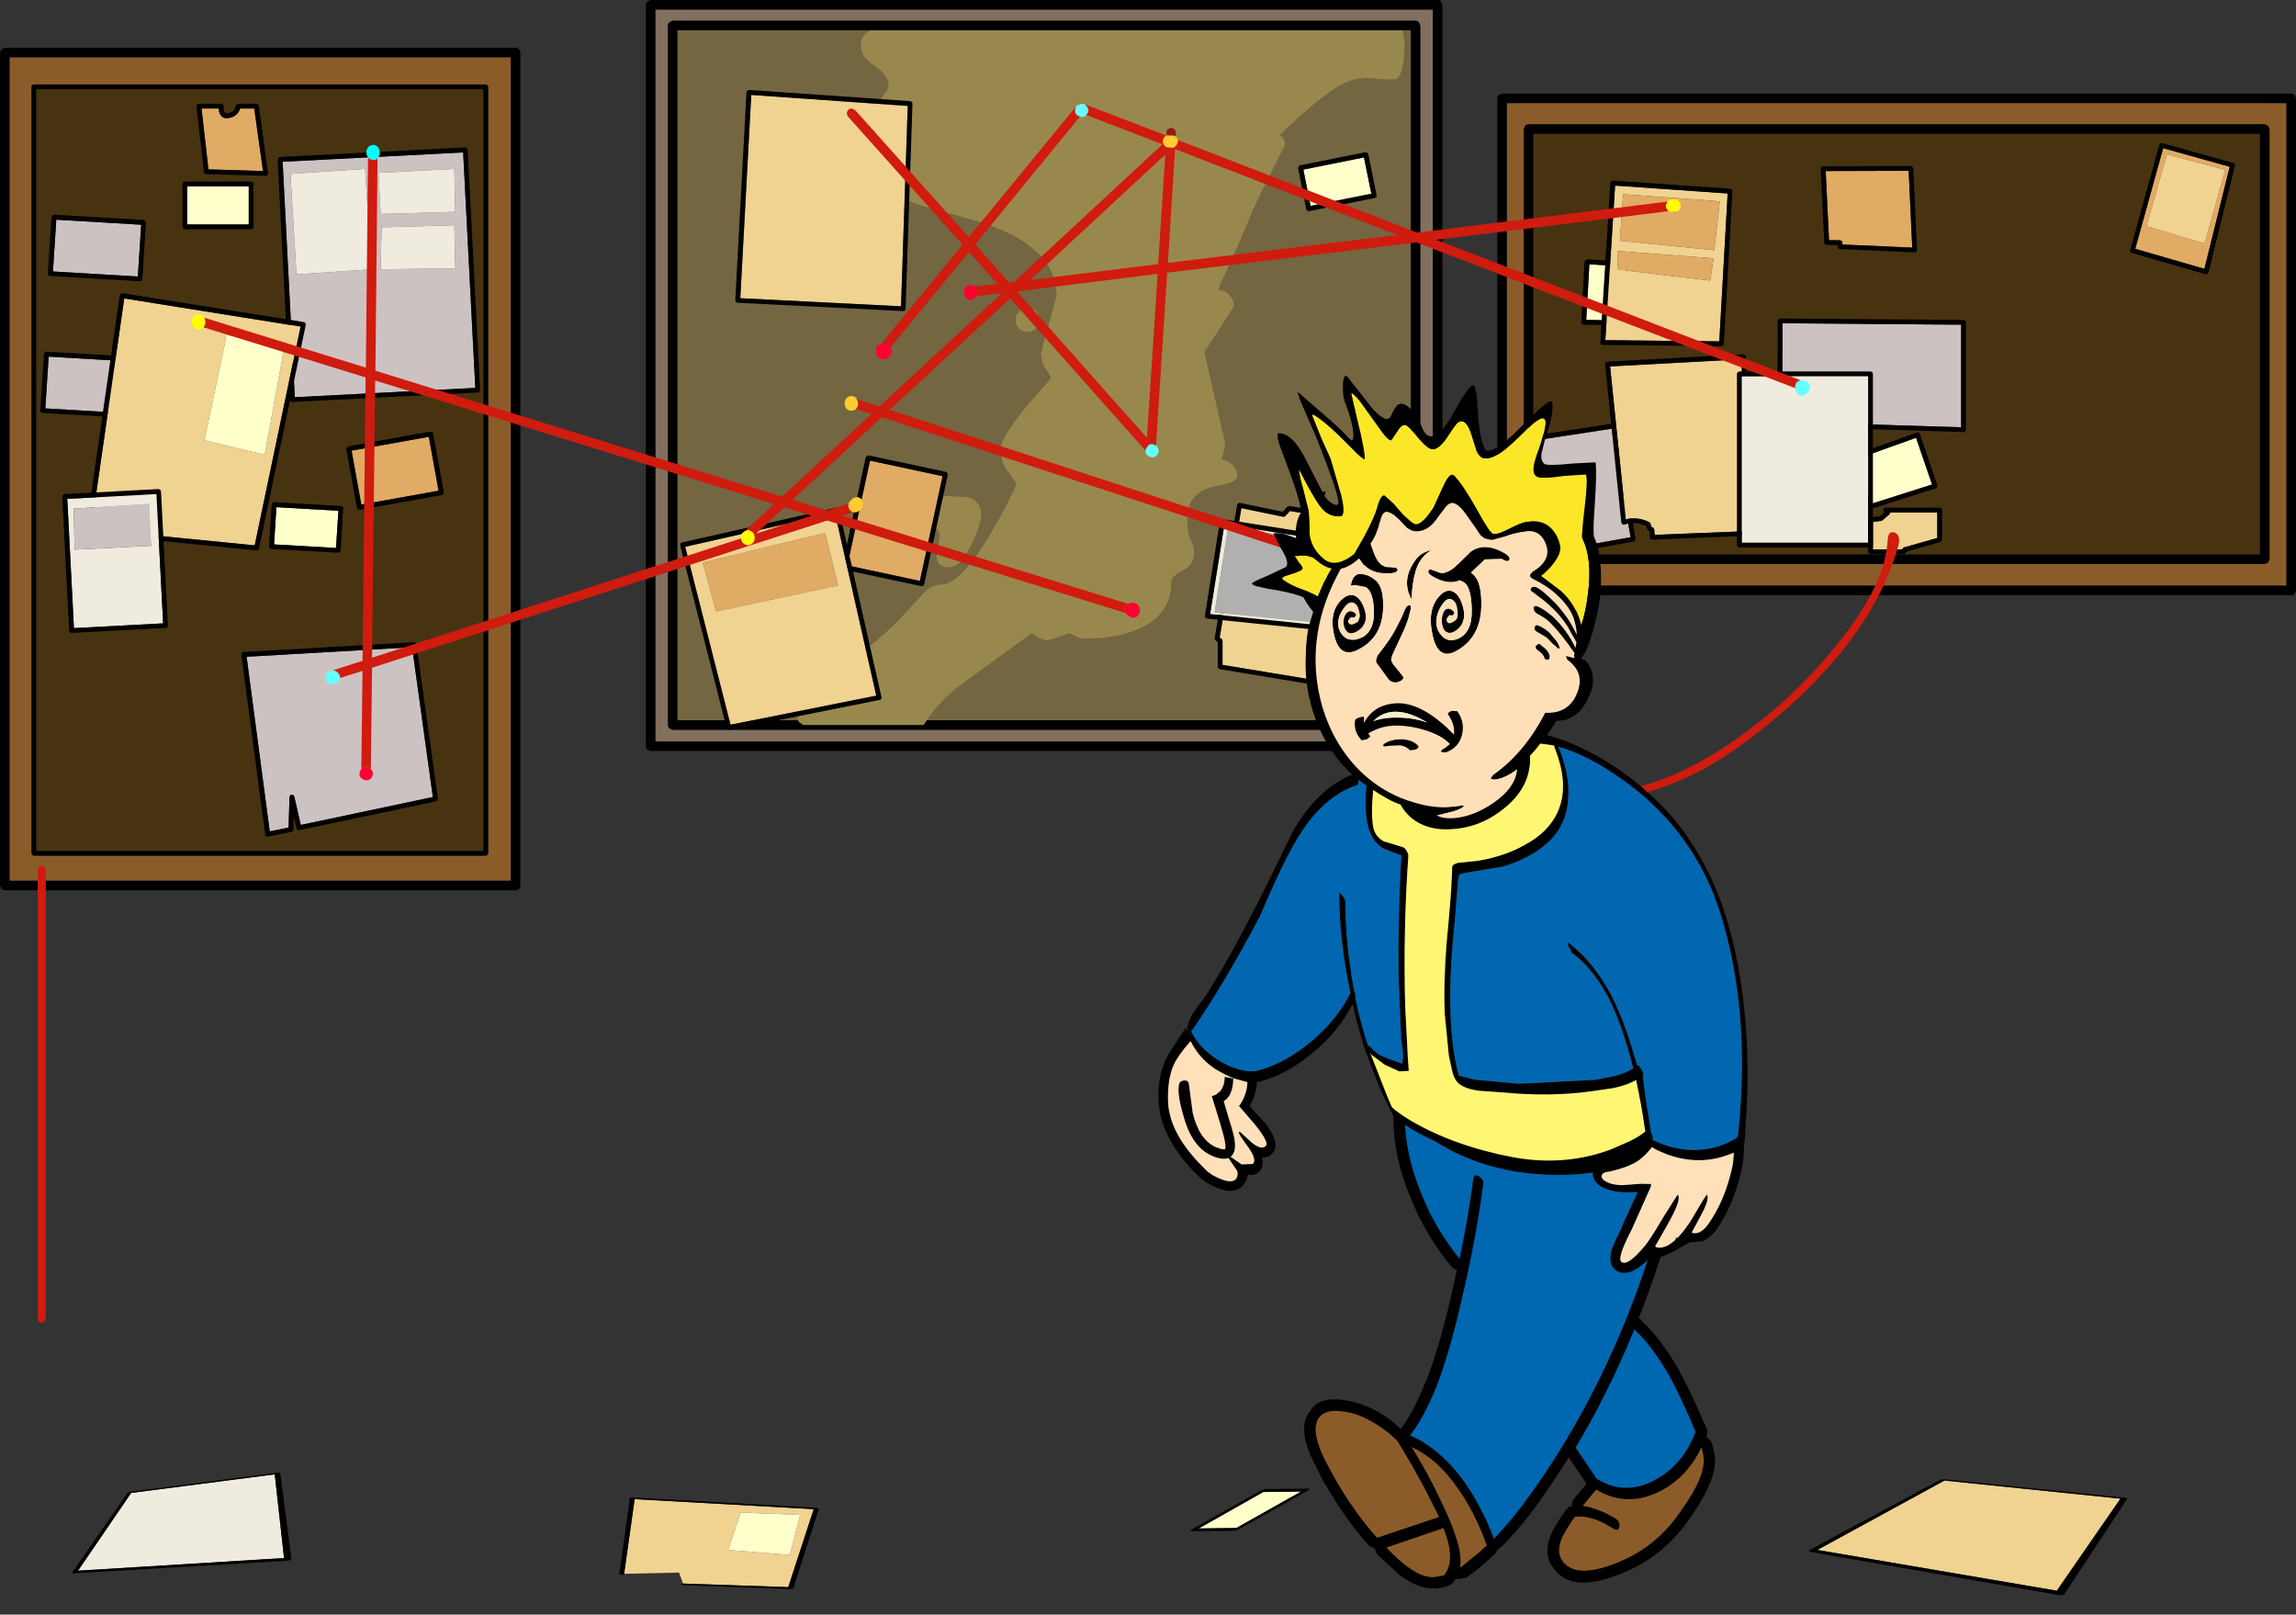 <?xml version="1.0" encoding="UTF-8" standalone="no"?>
<svg xmlns:xlink="http://www.w3.org/1999/xlink" height="676.8px" width="962.7px" xmlns="http://www.w3.org/2000/svg">
  <rect width="100%" height="100%" fill="#333333" stroke="none"/>
  <g transform="matrix(2.0, 0.0, 0.0, 2.0, 220.3, 207.1)">
    <use height="334.3" transform="matrix(1.0, 0.0, 0.0, 1.0, -110.15, -103.55)" width="481.35" xlink:href="#shape0"/>
    <use height="266.4" transform="matrix(-1.0, 0.0, 0.0, 1.0, 258.3, -31.55)" width="162.25" xlink:href="#sprite0"/>
  </g>
  <defs>
    <g id="shape0" transform="matrix(1.0, 0.0, 0.0, 1.0, 110.15, 103.55)">
      <path d="M364.65 -77.5 L210.3 -77.5 Q209.9 -77.5 209.6 -77.2 L209.3 -76.5 209.3 13.65 209.6 14.35 Q209.9 14.65 210.3 14.65 L364.65 14.65 365.35 14.35 365.65 13.65 365.65 -76.5 365.35 -77.2 364.65 -77.5 M369.2 -81.95 L369.2 19.2 205.75 19.2 205.75 -81.95 369.2 -81.95 M-8.3 -85.85 L-103.05 -85.85 -103.4 -85.7 -103.55 -85.35 -103.55 75.3 -103.4 75.65 -103.05 75.8 -8.3 75.8 -7.95 75.65 -7.8 75.3 -7.8 -85.35 -7.95 -85.7 -8.3 -85.85 M-3.05 -91.55 L-3.05 81.05 -108.15 81.05 -108.15 -91.55 -3.05 -91.55" fill="#8b5c29" fill-rule="evenodd" stroke="none"/>
      <path d="M363.65 -75.5 L363.65 12.65 211.3 12.65 211.3 -75.5 363.65 -75.5 M-8.8 -84.85 L-8.8 74.8 -102.55 74.8 -102.55 -84.85 -8.8 -84.85" fill="#483310" fill-rule="evenodd" stroke="none"/>
      <path d="M186.6 -99.2 L30.9 -99.2 30.2 -98.9 Q29.9 -98.6 29.9 -98.2 L29.9 48.4 Q29.9 48.8 30.2 49.1 L30.9 49.4 186.6 49.4 Q187.0 49.4 187.3 49.1 L187.6 48.4 187.6 -98.2 187.3 -98.9 Q187.0 -99.2 186.6 -99.2 M190.25 -101.55 L190.25 51.85 27.25 51.85 27.25 -101.55 190.25 -101.55" fill="#80705d" fill-rule="evenodd" stroke="none"/>
      <path d="M191.25 -103.55 Q191.65 -103.55 191.95 -103.25 L192.25 -102.55 192.25 52.85 191.95 53.55 Q191.65 53.85 191.25 53.85 L26.25 53.85 25.55 53.55 Q25.25 53.25 25.25 52.85 L25.25 -102.55 Q25.25 -102.95 25.55 -103.25 L26.25 -103.55 191.25 -103.55 M186.6 -99.2 Q187.0 -99.2 187.3 -98.9 L187.6 -98.2 187.6 48.4 187.3 49.1 Q187.0 49.4 186.6 49.4 L30.9 49.4 30.2 49.1 Q29.9 48.8 29.9 48.4 L29.9 -98.2 Q29.9 -98.6 30.2 -98.9 L30.9 -99.2 186.6 -99.2 M364.65 -77.5 L365.35 -77.2 365.65 -76.5 365.65 13.65 365.35 14.35 364.65 14.65 210.3 14.65 Q209.9 14.65 209.6 14.35 L209.3 13.65 209.3 -76.5 209.6 -77.2 Q209.9 -77.5 210.3 -77.5 L364.65 -77.5 M370.2 -83.95 Q370.6 -83.95 370.9 -83.65 L371.2 -82.95 371.2 20.2 370.9 20.9 Q370.6 21.2 370.2 21.2 L204.75 21.2 204.05 20.9 Q203.75 20.6 203.75 20.2 L203.75 -82.95 Q203.75 -83.35 204.05 -83.65 L204.75 -83.95 370.2 -83.95 M185.6 -97.2 L31.9 -97.2 31.9 47.4 185.6 47.4 185.6 -97.2 M190.25 -101.55 L27.25 -101.55 27.25 51.85 190.25 51.85 190.25 -101.55 M363.65 -75.5 L211.3 -75.5 211.3 12.65 363.65 12.65 363.65 -75.5 M-8.3 -85.85 L-7.95 -85.7 -7.8 -85.35 -7.8 75.3 -7.95 75.65 -8.3 75.8 -103.05 75.8 -103.4 75.65 -103.55 75.3 -103.55 -85.35 -103.4 -85.7 -103.05 -85.85 -8.3 -85.85 M369.2 -81.95 L205.75 -81.95 205.75 19.2 369.2 19.2 369.2 -81.95 M-2.05 -93.55 Q-1.65 -93.55 -1.35 -93.25 -1.05 -92.95 -1.05 -92.55 L-1.05 82.05 Q-1.05 82.45 -1.35 82.75 -1.65 83.05 -2.05 83.05 L-109.15 83.05 -109.85 82.75 -110.15 82.05 -110.15 -92.55 -109.85 -93.25 -109.15 -93.55 -2.05 -93.55 M-8.8 -84.85 L-102.55 -84.85 -102.55 74.8 -8.8 74.8 -8.8 -84.85 M-3.05 -91.55 L-108.15 -91.55 -108.15 81.05 -3.05 81.05 -3.05 -91.55" fill="#000000" fill-rule="evenodd" stroke="none"/>
      <path d="M185.6 -97.2 L185.6 47.4 31.9 47.4 31.9 -97.2 185.6 -97.2" fill="#736641" fill-rule="evenodd" stroke="none"/>
      <path d="M110.15 -24.2 Q110.15 -24.7 109.15 -26.15 108.1 -27.65 108.1 -29.6 L111.35 -41.55 Q111.35 -52.15 94.7 -57.2 L83.2 -60.4 Q78.0 -62.05 78.0 -64.1 L76.1 -65.3 Q74.2 -66.75 74.2 -68.1 L77.55 -75.35 Q77.55 -76.5 75.15 -77.3 72.7 -78.1 72.7 -80.65 L74.45 -82.8 Q76.15 -84.75 76.15 -85.65 76.15 -87.75 73.25 -89.7 70.3 -91.6 70.3 -94.05 70.3 -95.8 71.8 -96.9 L72.35 -97.2 183.85 -97.2 183.95 -96.75 184.3 -94.9 Q184.3 -87.7 182.5 -86.95 L180.1 -86.9 176.5 -87.25 Q173.45 -87.25 170.55 -85.55 166.35 -83.1 158.15 -75.3 159.25 -74.4 159.25 -73.15 L156.05 -66.85 Q152.6 -60.0 151.5 -57.1 L149.25 -51.8 145.15 -42.8 Q146.9 -42.75 147.85 -41.35 148.55 -40.35 148.55 -39.4 L142.35 -29.75 146.65 -10.75 Q146.65 -9.2 145.9 -7.25 147.55 -6.95 148.4 -5.95 149.2 -5.05 149.2 -3.9 149.2 -2.8 147.55 -2.3 L144.0 -1.5 Q138.75 -0.15 138.75 5.15 138.75 8.15 139.5 9.65 140.2 11.15 140.2 12.3 140.2 14.85 137.8 16.05 135.4 17.2 135.4 18.6 135.4 24.05 130.75 27.1 125.85 30.3 116.75 30.3 116.3 30.3 115.3 29.75 L114.05 29.15 111.85 29.95 109.4 30.7 108.2 30.35 106.15 29.15 91.65 39.7 Q86.6 43.35 83.5 48.4 L58.2 48.4 57.25 47.7 Q57.0 47.3 57.0 44.9 57.0 41.75 57.9 40.6 58.5 39.75 61.1 38.65 69.35 35.1 77.75 26.95 L83.4 20.85 Q85.15 18.95 87.25 18.95 91.1 18.95 97.35 8.6 100.5 3.4 102.9 -1.9 102.9 -2.55 101.3 -4.55 99.65 -6.55 99.65 -9.35 99.65 -11.75 104.9 -18.2 L110.15 -24.2 M107.75 -36.5 Q107.75 -35.45 107.05 -34.7 106.3 -34.0 105.25 -34.0 104.2 -34.0 103.5 -34.7 102.75 -35.45 102.75 -36.5 102.75 -37.55 103.5 -38.25 104.2 -39.0 105.25 -39.0 106.3 -39.0 107.05 -38.25 107.75 -37.55 107.75 -36.5 M95.55 4.2 Q95.55 6.35 93.55 10.5 91.2 15.35 88.8 15.35 86.15 15.35 86.25 12.9 L86.9 8.85 Q86.9 7.8 85.45 6.55 84.0 5.35 84.0 2.75 84.0 1.65 84.85 1.0 85.75 0.35 87.25 0.35 L92.6 0.65 Q95.55 1.4 95.55 4.2" fill="#99884d" fill-rule="evenodd" stroke="none"/>
      <path d="M227.75 -13.7 L231.7 9.05 215.5 11.95 212.05 -11.3 227.75 -13.7 M301.0 -35.5 L301.0 -14.0 263.5 -15.15 263.55 -35.8 301.0 -35.5 M-80.55 -56.45 L-81.25 -45.6 -99.05 -46.65 -98.35 -57.5 -80.55 -56.45 M-82.15 -27.75 L-82.85 -16.9 -100.65 -17.95 -99.95 -28.8 -82.15 -27.75 M-30.8 -67.3 L-30.35 -58.7 -14.7 -59.15 -14.9 -68.15 -31.25 -67.3 -30.8 -67.3 M-30.15 -55.9 L-30.35 -47.1 -14.7 -47.3 -14.9 -56.35 -30.15 -55.9 -30.15 -56.35 -30.35 -55.9 -30.15 -55.9 M-13.05 -71.6 L-10.5 -22.25 -48.35 -20.3 -50.9 -69.65 -13.05 -71.6 M-48.0 -46.05 L-32.3 -47.1 -33.6 -68.15 -49.25 -67.1 -48.0 -46.05 M-23.75 32.1 L-19.4 63.5 -47.1 69.35 -48.45 63.4 -48.65 63.1 -49.0 63.0 Q-49.2 63.0 -49.3 63.15 L-49.45 63.5 -49.65 69.9 -53.6 70.7 -58.45 34.1 -23.75 32.1" fill="#ccc2c2" fill-rule="evenodd" stroke="none"/>
      <path d="M175.8 -70.55 L177.35 -62.95 164.6 -60.4 163.1 -68.0 175.8 -70.55 M230.7 -46.8 L230.45 -36.35 222.4 -36.5 223.05 -48.15 228.95 -47.8 228.95 -47.05 230.7 -46.8 M291.55 -11.8 L294.9 -2.0 282.3 2.0 278.15 -7.0 291.55 -11.8 M176.85 50.1 L184.65 49.95 184.9 63.0 177.1 63.1 176.85 50.1 M154.7 209.15 L162.65 209.05 149.05 216.7 141.15 216.8 154.7 209.15 M-58.0 -64.5 L-58.0 -56.5 -70.9 -56.5 -70.9 -64.5 -58.0 -64.5 M-39.2 3.5 L-39.7 11.3 -52.7 10.55 -52.2 2.75 -39.2 3.5" fill="#ffffcc" fill-rule="evenodd" stroke="none"/>
      <path d="M87.45 -3.75 L82.7 18.2 67.5 14.95 72.25 -7.0 87.45 -3.75 M231.25 -47.25 L230.85 -47.1 230.7 -46.8 228.95 -47.05 228.95 -47.8 229.3 -47.9 229.45 -48.25 229.45 -48.3 231.25 -48.2 231.25 -47.25 M290.0 -67.75 L290.75 -51.65 276.1 -52.3 276.1 -52.7 275.95 -53.05 275.6 -53.2 273.3 -53.2 272.6 -67.7 290.0 -67.75 M357.3 -68.6 L352.0 -47.2 337.5 -51.4 343.35 -72.5 357.3 -68.6 M344.1 -71.0 L339.85 -56.15 352.05 -52.5 356.35 -67.95 344.1 -71.2 344.1 -71.0 M-64.3 -80.8 L-64.25 -80.2 -64.2 -80.15 Q-63.8 -78.6 -62.35 -78.8 L-62.3 -78.8 Q-60.4 -79.05 -59.8 -80.8 L-56.85 -80.8 -55.0 -67.7 -66.45 -68.05 -67.9 -80.8 -64.3 -80.8 M-20.25 -12.0 L-18.2 -0.7 -34.4 2.2 -36.45 -9.1 -20.25 -12.0" fill="#e0ab65" fill-rule="evenodd" stroke="none"/>
      <path d="M80.15 -81.35 L78.75 -39.35 45.05 -41.05 47.35 -83.65 80.15 -81.35 M344.1 -71.0 L344.1 -71.2 356.35 -67.95 352.05 -52.5 339.85 -56.15 344.1 -71.0 M334.4 210.55 L321.05 229.85 270.85 221.3 297.5 206.75 334.4 210.55" fill="#f0d291" fill-rule="evenodd" stroke="none"/>
      <path d="M237.95 180.0 L239.5 194.8 205.2 192.5 214.05 180.05 237.95 180.0 M-30.8 -67.3 L-31.25 -67.3 -14.9 -68.15 -14.7 -59.15 -30.35 -58.7 -30.8 -67.3 M-30.15 -55.9 L-30.35 -55.9 -30.15 -56.35 -30.15 -55.9 -14.9 -56.35 -14.7 -47.3 -30.35 -47.1 -30.15 -55.9 M-48.0 -46.05 L-49.25 -67.1 -33.6 -68.15 -32.3 -47.1 -48.0 -46.05 M-52.55 205.45 L-50.6 223.0 -93.8 225.65 -82.65 209.35 -52.55 205.45" fill="#f0ebdf" fill-rule="evenodd" stroke="none"/>
      <path d="M80.7 -82.35 L81.05 -82.15 81.15 -81.8 79.7 -38.8 79.55 -38.45 79.2 -38.35 44.5 -40.1 Q44.25 -40.1 44.15 -40.25 L44.0 -40.6 46.35 -84.2 46.55 -84.55 46.9 -84.7 80.7 -82.35 M80.15 -81.35 L47.35 -83.65 45.05 -41.05 78.75 -39.35 80.15 -81.35 M88.15 -4.65 L88.5 -4.4 88.55 -4.05 83.6 18.9 83.4 19.25 83.0 19.3 66.8 15.85 66.5 15.65 66.4 15.25 71.35 -7.7 71.6 -8.0 71.95 -8.1 88.15 -4.65 M87.45 -3.75 L72.25 -7.0 67.5 14.95 82.7 18.2 87.45 -3.75 M176.1 -71.65 L176.5 -71.55 176.7 -71.25 178.45 -62.65 178.4 -62.25 178.05 -62.05 164.3 -59.3 163.95 -59.35 163.7 -59.7 162.0 -68.3 162.1 -68.65 162.4 -68.9 176.1 -71.65 M175.8 -70.55 L163.1 -68.0 164.6 -60.4 177.35 -62.95 175.8 -70.55 M231.25 -47.25 L231.6 -47.1 231.7 -46.7 231.4 -35.8 231.25 -35.5 Q231.1 -35.35 230.9 -35.35 L221.85 -35.5 221.6 -35.55 221.4 -35.75 221.35 -36.0 222.05 -48.7 222.25 -49.05 222.6 -49.2 229.0 -48.8 229.35 -48.6 229.45 -48.3 229.45 -48.25 229.3 -47.9 228.95 -47.8 223.05 -48.15 222.4 -36.5 230.45 -36.35 230.7 -46.8 230.85 -47.1 231.25 -47.25 M228.1 -14.8 L228.45 -14.7 228.65 -14.35 232.75 9.4 232.65 9.75 232.35 9.95 215.15 13.05 214.9 13.05 214.65 12.9 214.55 12.65 210.95 -11.65 211.05 -12.05 211.4 -12.25 228.1 -14.8 M227.75 -13.7 L212.05 -11.3 215.5 11.95 231.7 9.05 227.75 -13.7 M290.45 -68.75 L290.8 -68.6 290.95 -68.25 291.75 -51.15 291.7 -50.9 291.5 -50.7 291.25 -50.65 275.6 -51.35 Q275.4 -51.35 275.25 -51.5 L275.1 -51.85 275.1 -52.2 272.8 -52.2 272.45 -52.35 272.3 -52.65 271.55 -68.15 271.6 -68.4 271.8 -68.6 272.05 -68.7 290.45 -68.75 M290.0 -67.75 L272.6 -67.7 273.3 -53.2 275.6 -53.2 275.95 -53.05 276.1 -52.7 276.1 -52.3 290.75 -51.65 290.0 -67.75 M291.7 -12.9 L291.95 -12.95 292.2 -12.8 292.35 -12.6 296.0 -1.85 295.95 -1.45 295.65 -1.2 282.15 3.1 281.8 3.05 281.55 2.8 277.0 -7.1 276.95 -7.35 277.05 -7.6 277.3 -7.75 291.7 -12.9 M301.5 -36.5 L301.85 -36.35 302.0 -36.0 302.0 -13.5 301.95 -13.25 301.75 -13.05 301.5 -13.0 263.0 -14.2 Q262.8 -14.2 262.65 -14.35 L262.5 -14.7 262.55 -36.3 262.7 -36.65 263.05 -36.8 301.5 -36.5 M301.0 -35.5 L263.55 -35.8 263.5 -15.15 301.0 -14.0 301.0 -35.5 M291.55 -11.8 L278.15 -7.0 282.3 2.0 294.9 -2.0 291.55 -11.8 M358.05 -69.4 L358.35 -69.2 358.4 -68.8 352.85 -46.45 352.7 -46.25 352.5 -46.1 352.2 -46.1 336.75 -50.55 336.5 -50.8 Q336.35 -51.0 336.45 -51.15 L342.55 -73.2 342.75 -73.5 343.15 -73.55 358.05 -69.4 M357.3 -68.6 L343.35 -72.5 337.5 -51.4 352.0 -47.2 357.3 -68.6 M175.85 49.6 L176.0 49.25 Q176.15 49.1 176.35 49.1 L185.15 48.95 Q185.35 48.95 185.5 49.1 L185.65 49.45 185.9 63.5 185.75 63.85 185.4 64.0 176.6 64.1 176.25 63.95 176.1 63.6 175.85 49.6 M335.3 210.35 L335.7 210.45 335.8 210.6 322.65 230.55 322.25 230.75 321.45 230.75 269.35 221.7 269.1 221.55 Q269.0 221.4 269.25 221.3 L296.8 206.5 297.1 206.5 297.5 206.5 335.3 210.35 M176.85 50.1 L177.1 63.1 184.9 63.0 184.65 49.95 176.85 50.1 M238.45 179.75 L238.6 179.75 Q238.65 179.7 238.7 179.8 L238.9 179.85 240.7 195.1 240.5 195.3 240.35 195.3 240.15 195.3 204.55 192.85 204.3 192.8 204.3 192.75 204.2 192.65 204.3 192.65 213.5 179.95 213.75 179.9 Q213.7 179.8 213.95 179.85 L238.45 179.75 M237.95 180.0 L214.05 180.05 205.2 192.5 239.5 194.8 237.95 180.0 M154.2 208.85 L154.75 208.65 155.25 208.55 164.2 208.45 Q164.4 208.45 164.4 208.55 L164.2 208.75 149.5 217.0 149.0 217.2 148.45 217.3 139.55 217.35 139.35 217.25 139.6 217.05 154.2 208.85 M154.7 209.15 L141.15 216.8 149.05 216.7 162.65 209.05 154.7 209.15 M334.4 210.55 L297.5 206.75 270.85 221.3 321.05 229.85 334.4 210.55 M-81.6 -28.75 Q-81.4 -28.75 -81.25 -28.55 L-81.15 -28.2 -81.9 -16.35 -82.05 -16.0 -82.4 -15.9 -101.2 -17.0 Q-101.45 -17.0 -101.55 -17.15 L-101.7 -17.5 -100.95 -29.35 -100.75 -29.7 -100.4 -29.85 -81.6 -28.75 M-80.0 -57.45 L-79.65 -57.25 -79.55 -56.9 -80.3 -45.05 -80.45 -44.7 -80.8 -44.6 -99.6 -45.7 Q-99.85 -45.7 -99.95 -45.85 L-100.1 -46.2 -99.35 -58.05 -99.15 -58.4 -98.8 -58.55 -80.0 -57.45 M-82.15 -27.75 L-99.95 -28.8 -100.65 -17.95 -82.85 -16.9 -82.15 -27.75 M-80.55 -56.45 L-98.35 -57.5 -99.05 -46.65 -81.25 -45.6 -80.55 -56.45 M-12.6 -72.65 L-12.25 -72.5 Q-12.1 -72.4 -12.1 -72.15 L-9.5 -21.8 -9.6 -21.45 Q-9.75 -21.3 -9.95 -21.3 L-48.8 -19.3 -49.15 -19.4 -49.35 -19.75 -51.95 -70.1 -51.8 -70.45 -51.45 -70.65 -12.6 -72.65 M-64.3 -80.8 L-67.9 -80.8 -66.45 -68.05 -55.0 -67.7 -56.85 -80.8 -59.8 -80.8 Q-60.4 -79.05 -62.3 -78.8 L-62.35 -78.8 Q-63.8 -78.6 -64.2 -80.15 L-64.25 -80.2 -64.3 -80.8 M-57.5 -65.5 L-57.15 -65.35 -57.0 -65.0 -57.0 -56.0 Q-57.0 -55.8 -57.15 -55.65 -57.3 -55.5 -57.5 -55.5 L-71.4 -55.5 -71.75 -55.65 -71.9 -56.0 -71.9 -65.0 -71.75 -65.35 -71.4 -65.5 -57.5 -65.5 M-63.75 -81.8 L-63.45 -81.7 -63.3 -81.5 -63.25 -81.2 -63.25 -80.4 Q-63.1 -79.75 -62.45 -79.8 -61.0 -79.95 -60.7 -81.4 L-60.5 -81.7 -60.2 -81.8 -56.4 -81.8 -56.05 -81.65 -55.9 -81.35 -53.95 -67.25 -54.0 -66.95 -54.2 -66.75 -54.45 -66.7 -66.9 -67.05 -67.25 -67.15 -67.4 -67.5 -68.95 -81.25 -68.9 -81.5 -68.7 -81.7 -68.45 -81.8 -63.75 -81.8 M-58.0 -64.5 L-70.9 -64.5 -70.9 -56.5 -58.0 -56.5 -58.0 -64.5 M-19.95 -13.1 L-19.55 -13.0 -19.35 -12.7 -17.1 -0.4 -17.2 0.0 -17.5 0.2 -34.7 3.3 -35.05 3.2 -35.3 2.9 -37.55 -9.4 -37.45 -9.75 -37.15 -10.0 -19.95 -13.1 M-20.25 -12.0 L-36.45 -9.1 -34.4 2.2 -18.2 -0.7 -20.25 -12.0 M-13.05 -71.6 L-50.9 -69.65 -48.35 -20.3 -10.5 -22.25 -13.05 -71.6 M-38.65 2.5 Q-38.45 2.5 -38.3 2.7 L-38.2 3.05 -38.75 11.85 -38.9 12.2 -39.25 12.3 -53.25 11.5 Q-53.5 11.5 -53.6 11.35 L-53.75 11.0 -53.2 2.2 Q-53.2 1.95 -53.0 1.85 -52.9 1.7 -52.65 1.7 L-38.65 2.5 M-39.2 3.5 L-52.2 2.75 -52.7 10.55 -39.7 11.3 -39.2 3.5 M-23.35 31.05 L-23.0 31.2 -22.85 31.5 -18.35 63.85 -18.45 64.2 -18.75 64.4 -47.4 70.45 -47.75 70.4 -48.0 70.05 -48.55 67.55 -48.65 70.35 -48.75 70.65 -49.05 70.8 -53.95 71.8 -54.2 71.8 -54.45 71.65 -54.55 71.4 -59.55 33.7 -59.5 33.4 -59.3 33.2 -59.05 33.1 -23.35 31.05 M-23.75 32.1 L-58.45 34.1 -53.6 70.7 -49.65 69.9 -49.45 63.5 -49.3 63.15 Q-49.2 63.0 -49.0 63.0 L-48.65 63.1 -48.45 63.4 -47.1 69.35 -19.4 63.5 -23.75 32.1 M-52.55 205.45 L-82.65 209.35 -93.8 225.65 -50.6 223.0 -52.55 205.45 M-51.95 205.1 L-51.6 205.1 -51.4 205.2 -49.05 223.2 -49.3 223.45 -49.55 223.5 -49.8 223.55 -94.65 226.2 -94.95 226.15 -94.95 226.05 -94.95 225.95 -83.35 209.25 -83.05 209.2 Q-83.1 209.1 -82.8 209.1 L-51.95 205.1" fill="#000000" fill-rule="evenodd" stroke="none"/>
      <path d="M230.15 -62.85 L229.45 -53.1 249.25 -51.1 250.4 -61.35 230.15 -62.85 M252.05 -63.0 L250.3 -32.0 226.4 -32.25 228.45 -64.65 252.05 -63.0 M228.95 -50.95 L228.95 -47.05 248.4 -44.75 249.1 -49.4 228.95 -50.95 M254.9 -28.25 L256.75 7.75 236.75 8.55 236.65 7.45 236.5 7.1 Q236.35 6.95 236.15 6.95 L235.95 6.6 235.9 6.35 235.85 6.1 235.65 5.9 Q233.2 4.7 230.7 5.3 L227.4 -26.75 254.9 -28.25 M296.0 9.2 L289.15 11.15 Q288.95 11.15 288.85 11.3 L288.6 11.6 282.5 11.6 282.5 5.85 283.95 5.65 284.1 5.65 284.45 5.55 286.0 4.2 286.15 3.9 286.15 3.85 296.0 3.85 296.0 9.2 M168.45 37.65 L166.3 37.25 166.1 37.2 165.6 37.35 165.4 37.45 165.25 37.65 164.65 38.85 146.15 35.8 146.15 30.75 146.1 30.55 145.95 30.35 145.55 30.1 150.1 2.95 158.8 4.75 159.05 4.75 Q159.2 4.7 159.3 4.6 L160.3 3.55 173.75 5.8 168.45 37.65 M37.15 14.35 L40.0 24.6 65.55 19.15 62.85 8.15 37.15 14.35 M64.9 3.95 L73.55 42.25 43.0 48.35 33.5 11.05 64.9 3.95 M20.7 226.3 L22.9 210.65 60.45 212.75 55.1 229.1 33.15 228.35 33.05 228.35 32.2 226.05 20.7 226.3 M45.05 213.7 L42.5 221.3 55.45 222.35 57.6 213.95 44.8 213.45 45.05 213.7 M-90.4 2.8 L-84.1 -41.0 -47.15 -35.1 -56.75 10.75 -78.5 8.6 -78.6 8.6 -78.9 2.05 -90.4 2.8 M-62.8 -32.5 L-67.3 -11.25 -54.65 -8.25 -50.35 -31.85 -63.0 -33.35 -62.8 -32.5" fill="#f0d291" fill-rule="evenodd" stroke="none"/>
      <path d="M230.15 -62.85 L250.4 -61.35 249.25 -51.1 229.45 -53.1 230.15 -62.85 M228.95 -50.95 L249.1 -49.4 248.4 -44.75 228.95 -47.05 228.95 -50.95 M37.15 14.35 L62.85 8.15 65.55 19.15 40.0 24.6 37.15 14.35" fill="#e0ab65" fill-rule="evenodd" stroke="none"/>
      <path d="M-91.0 3.35 L-90.65 3.25 -90.45 2.95 -90.4 2.8 -78.9 2.05 -78.6 8.6 -78.85 8.75 -79.05 9.05 -91.65 7.75 -91.0 3.35" fill="#ccc2c2" fill-rule="evenodd" stroke="none"/>
      <path d="M45.05 213.7 L44.8 213.45 57.6 213.95 55.45 222.35 42.5 221.3 45.05 213.7 M-62.8 -32.5 L-63.0 -33.35 -50.35 -31.85 -54.65 -8.25 -67.3 -11.25 -62.8 -32.5" fill="#ffffcc" fill-rule="evenodd" stroke="none"/>
      <path d="M252.6 -64.0 L252.95 -63.8 253.05 -63.45 251.25 -31.45 251.1 -31.1 250.75 -31.0 225.85 -31.25 225.6 -31.3 225.4 -31.5 225.35 -31.75 227.45 -65.2 227.65 -65.55 228.0 -65.7 252.6 -64.0 M255.35 -29.3 L255.7 -29.15 255.85 -28.8 257.75 8.2 257.65 8.55 257.3 8.7 236.3 9.55 235.95 9.45 235.75 9.1 235.7 7.85 235.55 7.75 235.5 7.7 Q235.1 7.35 235.0 6.85 L234.95 6.7 Q232.75 5.65 230.4 6.4 L230.1 6.4 229.9 6.25 229.75 5.95 226.35 -27.2 226.4 -27.45 226.6 -27.65 226.85 -27.75 255.35 -29.3 M252.05 -63.0 L228.45 -64.65 226.4 -32.25 250.3 -32.0 252.05 -63.0 M254.9 -28.25 L227.4 -26.75 230.7 5.3 Q233.2 4.7 235.65 5.9 L235.85 6.1 235.9 6.35 235.95 6.6 236.15 6.95 Q236.35 6.95 236.5 7.1 L236.65 7.45 236.75 8.55 256.75 7.75 254.9 -28.25 M297.0 9.55 L296.9 9.85 296.65 10.05 289.55 12.05 289.25 12.4 289.1 12.55 288.85 12.6 282.0 12.6 281.65 12.45 281.5 12.1 281.5 5.4 Q281.5 5.2 281.65 5.1 L281.95 4.9 283.85 4.65 283.9 4.65 284.9 3.8 284.7 3.6 284.65 3.25 284.85 3.0 Q284.95 2.85 285.15 2.85 L296.5 2.85 296.85 3.0 297.0 3.35 297.0 9.55 M296.0 9.2 L296.0 3.85 286.15 3.85 286.15 3.9 286.0 4.2 284.45 5.55 284.1 5.65 283.95 5.65 282.5 5.85 282.5 11.6 288.6 11.6 288.85 11.3 Q288.95 11.15 289.15 11.15 L296.0 9.2 M169.35 38.2 L169.2 38.5 168.85 38.6 168.4 38.65 168.3 38.65 166.25 38.25 166.05 38.3 165.4 39.6 165.2 39.85 164.9 39.9 145.6 36.7 145.3 36.55 145.15 36.2 145.15 31.0 144.7 30.7 144.55 30.5 144.5 30.25 149.2 2.3 149.35 2.05 149.55 1.9 149.8 1.85 158.75 3.7 159.75 2.65 159.95 2.55 160.2 2.5 174.4 4.85 174.7 5.05 174.8 5.45 169.35 38.2 M168.45 37.65 L173.75 5.8 160.3 3.55 159.3 4.6 Q159.2 4.7 159.05 4.75 L158.8 4.75 150.1 2.95 145.55 30.1 145.95 30.35 146.1 30.55 146.15 30.75 146.15 35.8 164.65 38.85 165.25 37.65 165.4 37.45 165.6 37.35 166.1 37.2 166.3 37.25 168.45 37.65 M65.15 2.85 L65.55 2.95 65.75 3.25 74.65 42.55 74.65 42.8 74.5 43.05 74.25 43.15 42.75 49.45 42.4 49.4 42.2 49.1 32.45 10.8 32.45 10.5 32.55 10.3 32.8 10.15 65.15 2.85 M64.9 3.95 L33.5 11.05 43.0 48.35 73.55 42.25 64.9 3.95 M20.7 226.3 L20.75 226.35 20.6 226.5 20.15 226.5 19.85 226.45 19.7 226.4 19.65 226.3 19.7 226.3 21.9 210.45 Q21.8 210.35 22.15 210.35 L22.4 210.3 22.45 210.3 61.0 212.45 61.25 212.5 61.4 212.55 61.5 212.7 56.15 229.4 55.95 229.45 55.6 229.5 33.15 228.7 32.8 228.65 32.7 228.55 32.65 228.5 32.8 228.4 33.05 228.35 33.15 228.35 55.1 229.1 60.45 212.75 22.9 210.65 20.7 226.3 M-91.0 3.35 L-91.35 3.15 -91.45 2.8 -85.05 -41.65 -84.85 -42.0 -84.45 -42.1 -46.45 -36.05 -46.2 -35.9 -46.05 -35.7 -46.05 -35.45 -55.85 11.4 -56.05 11.7 -56.4 11.8 -78.6 9.6 -78.9 9.45 -79.05 9.05 -78.85 8.75 -78.6 8.6 -78.5 8.6 -56.75 10.75 -47.15 -35.1 -84.1 -41.0 -90.4 2.8 -90.45 2.95 -90.65 3.25 -91.0 3.35" fill="#000000" fill-rule="evenodd" stroke="none"/>
      <path d="M281.5 -24.7 L281.5 10.2 255.0 10.2 255.0 -24.7 281.5 -24.7 M175.0 10.85 L173.3 28.2 143.55 25.15 146.55 6.35 175.0 10.85 M147.35 6.85 L144.5 24.8 172.4 27.65 174.0 11.05 147.35 6.85 M-94.7 3.05 L-94.5 11.65 -78.5 10.85 -78.9 2.05 -94.7 3.05 M-77.35 0.0 L-75.95 27.1 -94.65 28.1 -96.05 1.0 -77.35 0.0" fill="#f0ebdf" fill-rule="evenodd" stroke="none"/>
      <path d="M147.35 6.85 L174.0 11.05 172.4 27.65 144.5 24.8 147.35 6.85" fill="#b0b0ae" fill-rule="evenodd" stroke="none"/>
      <path d="M-94.7 3.05 L-78.9 2.05 -78.5 10.85 -94.5 11.65 -94.7 3.05" fill="#ccc2c2" fill-rule="evenodd" stroke="none"/>
      <path d="M282.0 -25.7 L282.35 -25.55 282.5 -25.2 282.5 10.7 282.35 11.05 282.0 11.2 254.5 11.2 254.15 11.05 254.0 10.7 254.0 -25.2 254.15 -25.55 254.5 -25.7 282.0 -25.7 M281.5 -24.7 L255.0 -24.7 255.0 10.2 281.5 10.2 281.5 -24.7 M175.65 9.9 L175.95 10.1 176.05 10.45 174.25 28.8 174.1 29.15 173.7 29.25 142.9 26.1 142.65 26.0 142.5 25.8 142.45 25.55 145.6 5.7 Q145.65 5.45 145.8 5.35 L146.2 5.25 175.65 9.9 M175.0 10.85 L146.55 6.35 143.55 25.15 173.3 28.2 175.0 10.85 M-76.9 -1.05 L-76.55 -0.9 -76.4 -0.55 -74.95 27.55 -75.05 27.9 -75.4 28.05 -95.1 29.1 -95.45 29.0 -95.65 28.65 -97.1 0.55 -96.95 0.2 Q-96.85 0.0 -96.6 0.0 L-76.9 -1.05 M-77.35 0.0 L-96.05 1.0 -94.65 28.1 -75.95 27.1 -77.35 0.0" fill="#000000" fill-rule="evenodd" stroke="none"/>
      <path d="M134.4 -75.15 L134.4 -75.85 Q134.4 -76.25 134.75 -76.55 L135.45 -76.8 136.15 -76.45 136.4 -75.75 136.35 -74.9 136.1 -75.1 134.4 -75.15" fill="#941b0f" fill-rule="evenodd" stroke="none"/>
      <path d="M-67.3 -36.95 L-67.1 -36.35 -67.1 -35.8 Q-67.2 -35.25 -67.5 -34.95 L-67.7 -34.8 Q-68.25 -34.35 -68.8 -34.5 -69.85 -34.75 -69.95 -36.05 L-69.65 -37.1 Q-69.25 -37.65 -68.65 -37.6 L-68.5 -37.7 Q-68.0 -37.65 -67.55 -37.25 L-67.3 -36.95 M239.65 -59.35 Q239.0 -59.8 239.1 -60.6 L239.4 -61.25 239.8 -61.65 241.05 -61.8 241.6 -61.6 242.05 -61.05 Q242.5 -59.95 241.55 -59.25 L240.0 -59.15 239.65 -59.35 M45.2 9.3 Q45.15 8.6 45.45 8.2 L46.05 7.7 46.4 7.6 46.65 7.5 Q47.8 7.7 48.05 8.85 48.25 10.0 47.2 10.6 L46.65 10.75 46.1 10.6 45.5 10.2 45.2 9.45 45.2 9.3" fill="#ffff00" fill-rule="evenodd" stroke="none"/>
      <path d="M-40.4 36.95 L-40.3 36.95 Q-39.55 37.05 -39.2 37.55 -38.8 38.05 -38.85 38.55 L-39.05 39.05 Q-39.35 39.75 -40.25 39.85 -41.05 39.95 -41.65 39.35 -42.25 38.65 -41.95 37.9 L-41.25 37.15 -40.4 36.95 M130.0 -9.1 L130.05 -9.45 130.55 -10.2 Q130.95 -10.55 131.45 -10.5 L132.2 -10.2 132.35 -10.1 132.75 -9.25 132.75 -8.75 132.45 -8.2 132.2 -7.95 131.6 -7.65 130.9 -7.8 130.25 -8.25 Q130.0 -8.55 130.0 -9.05 L130.0 -9.1 M266.2 -22.2 L266.2 -22.75 266.45 -23.35 Q266.7 -23.65 267.25 -23.85 L267.35 -23.85 268.7 -23.65 269.3 -22.95 269.3 -22.0 268.85 -21.35 267.85 -20.65 Q267.1 -20.4 266.5 -21.2 266.2 -21.65 266.2 -22.2 M117.35 -81.65 L117.85 -81.05 Q118.3 -80.25 117.7 -79.6 L117.6 -79.45 Q117.1 -78.85 116.35 -79.1 L116.25 -79.1 115.9 -79.25 Q115.05 -79.65 115.25 -80.65 115.3 -81.2 115.8 -81.6 L116.45 -81.8 Q116.65 -81.8 116.65 -81.9 L116.8 -81.85 117.35 -81.65" fill="#66ffff" fill-rule="evenodd" stroke="none"/>
      <path d="M74.5 -31.4 L74.65 -31.45 74.9 -31.55 Q75.9 -31.7 76.5 -30.8 L76.55 -30.75 Q77.1 -29.9 76.5 -29.05 75.95 -28.15 74.9 -28.25 L74.1 -28.55 73.6 -29.1 73.5 -29.85 73.55 -30.55 Q73.75 -31.25 74.5 -31.4 M94.25 -43.5 L94.3 -43.45 94.75 -42.5 94.65 -41.5 94.55 -41.35 93.65 -40.65 92.95 -40.7 92.2 -41.25 91.95 -42.05 92.05 -43.0 Q92.35 -43.7 93.2 -43.8 L93.35 -43.85 Q93.8 -43.85 94.25 -43.5 M-34.4 57.6 L-33.9 57.25 Q-33.15 57.0 -32.55 57.5 L-32.4 57.65 Q-31.9 58.1 -32.0 58.8 -32.2 59.9 -33.25 60.0 L-33.75 59.95 Q-34.65 59.6 -34.8 58.8 L-34.7 58.1 -34.4 57.6 M125.9 24.95 L125.75 24.7 Q125.45 24.1 125.85 23.45 L126.35 23.0 126.9 22.8 127.1 22.75 Q127.65 22.7 128.2 23.05 128.7 23.4 128.8 24.0 128.95 24.6 128.6 25.2 L128.0 25.85 126.95 25.9 126.15 25.3 125.9 24.95" fill="#ff0033" fill-rule="evenodd" stroke="none"/>
      <path d="M69.45 -19.9 L69.65 -19.55 Q69.85 -19.05 69.7 -18.4 L69.35 -17.85 68.95 -17.6 Q68.35 -17.3 67.7 -17.6 67.2 -17.85 66.95 -18.6 L66.95 -19.3 Q67.05 -20.0 67.7 -20.4 68.35 -20.7 69.0 -20.4 L69.4 -20.05 69.45 -19.9 M68.65 3.8 Q68.2 3.65 67.95 3.25 67.55 2.75 67.7 2.15 L67.75 2.0 Q67.9 1.55 68.5 1.05 68.9 0.65 69.3 0.7 L69.4 0.75 69.45 0.6 Q70.45 0.75 70.75 1.6 71.05 2.6 70.1 3.45 L69.5 3.8 68.95 3.85 68.65 3.8 M136.8 -74.2 Q136.9 -73.7 136.6 -73.3 136.35 -72.7 135.7 -72.55 L134.5 -72.65 Q134.15 -72.8 133.9 -73.1 133.5 -73.6 133.65 -74.2 133.75 -74.75 134.25 -75.1 L134.35 -75.15 134.4 -75.15 136.1 -75.1 136.35 -74.9 136.6 -74.6 136.8 -74.2" fill="#ffcc33" fill-rule="evenodd" stroke="none"/>
      <path d="M-31.0 -70.35 Q-31.2 -70.1 -31.6 -70.0 L-32.4 -70.1 -32.95 -70.45 -33.0 -70.5 -33.3 -71.2 Q-33.45 -71.9 -33.1 -72.5 -32.75 -73.15 -32.0 -73.15 L-31.9 -73.2 Q-31.4 -73.2 -31.0 -72.8 -30.6 -72.4 -30.55 -71.85 -30.4 -71.0 -30.95 -70.45 L-31.0 -70.35" fill="#00ffff" fill-rule="evenodd" stroke="none"/>
      <path d="M74.5 -31.4 L91.65 -52.25 67.65 -79.1 Q67.4 -79.45 67.4 -79.85 67.4 -80.25 67.75 -80.55 68.05 -80.85 68.45 -80.8 L69.15 -80.45 92.95 -53.85 115.7 -81.55 116.2 -81.9 116.8 -81.85 116.65 -81.9 Q116.65 -81.8 116.45 -81.8 L115.8 -81.6 Q115.3 -81.2 115.25 -80.65 115.05 -79.65 115.9 -79.25 L116.25 -79.1 94.3 -52.3 101.4 -44.35 102.45 -44.45 133.55 -73.3 117.6 -79.45 117.7 -79.6 Q118.3 -80.25 117.85 -81.05 L117.35 -81.65 134.35 -75.15 134.25 -75.1 Q133.75 -74.75 133.65 -74.2 133.5 -73.6 133.9 -73.1 134.15 -72.8 134.5 -72.65 L135.7 -72.55 Q136.35 -72.7 136.6 -73.3 136.9 -73.7 136.8 -74.2 L186.95 -54.8 239.1 -61.25 239.4 -61.25 239.1 -60.6 Q239.0 -59.8 239.65 -59.35 L239.35 -59.25 190.95 -53.3 267.35 -23.85 267.25 -23.85 Q266.7 -23.65 266.45 -23.35 L266.2 -22.75 266.2 -22.2 186.8 -52.75 134.55 -46.4 132.2 -10.2 131.45 -10.5 Q130.95 -10.55 130.55 -10.2 L130.05 -9.45 130.0 -9.1 101.65 -41.0 76.35 -17.65 160.3 9.75 Q160.7 9.9 160.9 10.25 161.1 10.6 160.95 11.0 L160.45 11.6 159.7 11.65 74.7 -16.1 56.0 1.2 63.25 3.45 67.75 2.0 67.7 2.15 Q67.55 2.75 67.95 3.25 68.2 3.65 68.65 3.8 L66.55 4.5 126.35 23.0 125.85 23.45 Q125.45 24.1 125.75 24.7 L125.9 24.95 63.25 5.55 -32.15 36.4 -32.4 57.65 -32.55 57.5 Q-33.15 57.0 -33.9 57.25 L-34.4 57.6 -34.15 37.05 -38.85 38.55 Q-38.8 38.05 -39.2 37.55 -39.55 37.05 -40.3 36.95 L-40.4 36.95 -34.15 34.95 -33.5 -24.45 -67.5 -34.95 Q-67.2 -35.25 -67.1 -35.8 L-67.1 -36.35 -67.3 -36.95 -33.45 -26.5 -33.0 -70.15 -32.95 -70.45 -32.4 -70.1 -31.6 -70.0 Q-31.2 -70.1 -31.0 -70.35 L-31.0 -70.15 -31.45 -25.85 53.8 0.55 72.55 -16.8 69.35 -17.85 69.7 -18.4 Q69.85 -19.05 69.65 -19.55 L69.45 -19.9 74.2 -18.35 99.95 -42.15 94.65 -41.5 94.75 -42.5 94.3 -43.45 94.25 -43.5 98.95 -44.05 93.0 -50.75 76.55 -30.75 76.5 -30.8 Q75.9 -31.7 74.9 -31.55 L74.65 -31.45 74.5 -31.4 M103.25 -42.5 L103.1 -42.4 130.3 -11.8 132.55 -46.15 103.25 -42.5 M132.65 -48.2 L134.15 -71.15 105.8 -44.85 132.65 -48.2 M136.2 -72.3 L134.7 -48.45 182.75 -54.3 136.2 -72.3 M179.8 49.65 Q192.9 59.6 209.15 62.25 226.05 65.05 240.55 58.9 246.15 56.55 252.6 52.2 266.85 42.5 277.15 28.7 280.85 23.75 282.8 19.6 285.35 14.35 285.6 9.5 285.7 8.5 286.0 8.25 286.4 7.85 287.0 8.05 287.6 8.25 287.85 8.85 288.2 9.7 287.75 11.1 281.95 31.35 258.95 49.55 253.0 54.25 247.85 57.15 239.55 61.85 230.05 63.75 220.55 65.65 211.05 64.55 201.6 63.45 192.8 59.45 183.95 55.4 176.95 48.95 177.9 48.2 179.8 49.65 M54.3 2.8 L48.35 8.3 59.95 4.55 54.3 2.8 M46.05 7.7 L52.15 2.1 -31.5 -23.8 -32.15 34.3 45.2 9.3 45.2 9.45 45.5 10.2 46.1 10.6 46.65 10.75 47.2 10.6 Q48.25 10.0 48.05 8.85 47.8 7.7 46.65 7.5 L46.4 7.6 46.05 7.7 M-101.1 77.9 L-100.7 78.3 -100.55 78.75 -100.55 79.2 -100.55 79.6 -100.55 80.05 -100.55 80.5 -100.55 80.9 -100.55 81.35 -100.55 81.8 -100.55 82.2 -100.55 82.65 -100.55 83.1 -100.55 83.55 -100.55 83.95 -100.55 84.4 -100.55 84.85 -100.55 85.25 -100.55 85.7 -100.55 86.15 -100.55 86.55 -100.55 87.0 -100.55 87.45 -100.55 87.85 -100.55 88.3 -100.55 88.75 -100.55 89.15 -100.55 89.6 -100.55 90.05 -100.55 90.45 -100.55 90.9 -100.55 91.35 -100.55 91.75 -100.55 92.2 -100.55 92.65 -100.55 93.1 -100.55 93.5 -100.55 93.95 -100.55 94.4 -100.55 94.8 -100.55 95.25 -100.55 95.7 -100.55 96.1 -100.55 96.55 -100.55 97.0 -100.55 97.4 -100.55 97.85 -100.55 98.3 -100.55 98.7 -100.55 99.15 -100.55 99.6 -100.55 100.0 -100.55 100.45 -100.55 100.9 -100.55 101.3 -100.55 101.75 -100.55 102.2 -100.55 102.65 -100.55 103.05 -100.55 103.5 -100.55 103.95 -100.55 104.35 -100.55 104.8 -100.55 105.25 -100.55 105.65 -100.55 106.1 -100.55 106.55 -100.55 106.95 -100.55 107.4 -100.55 107.85 -100.55 108.25 -100.55 108.7 -100.55 109.15 -100.55 109.55 -100.55 110.0 -100.55 110.45 -100.55 110.9 -100.55 111.3 -100.55 111.75 -100.55 112.2 -100.55 112.6 -100.55 113.05 -100.55 113.5 -100.55 113.9 -100.55 114.35 -100.55 114.8 -100.55 115.2 -100.55 115.65 -100.55 116.1 -100.55 116.5 -100.55 116.95 -100.55 117.4 -100.55 117.8 -100.55 118.25 -100.55 118.7 -100.55 119.1 -100.55 119.55 -100.55 120.0 -100.55 120.45 -100.55 120.85 -100.55 121.3 -100.55 121.75 -100.55 122.15 -100.55 122.6 -100.55 123.05 -100.55 123.45 -100.55 123.9 -100.55 124.35 -100.55 124.75 -100.55 125.2 -100.55 125.65 -100.55 126.05 -100.55 126.5 -100.55 126.95 -100.55 127.35 -100.55 127.8 -100.55 128.25 -100.55 128.7 -100.55 129.1 -100.55 129.55 -100.55 130.0 -100.55 130.4 -100.55 130.85 -100.55 131.3 -100.55 131.7 -100.55 132.15 -100.55 132.6 -100.55 133.0 -100.55 133.45 -100.55 133.9 -100.55 134.3 -100.55 134.75 -100.55 135.2 -100.55 135.6 -100.55 136.05 -100.55 136.5 -100.55 136.9 -100.55 137.35 -100.55 137.8 -100.55 138.25 -100.55 138.65 -100.55 139.1 -100.55 139.55 -100.55 139.95 -100.55 140.4 -100.55 140.85 -100.55 141.25 -100.55 141.7 -100.55 142.15 -100.55 142.55 -100.55 143.0 -100.55 143.45 -100.55 143.85 -100.55 144.3 -100.55 144.75 -100.55 145.15 -100.55 145.6 -100.55 146.05 -100.55 146.45 -100.55 146.9 -100.55 147.35 -100.55 147.8 -100.55 148.2 -100.55 148.65 -100.55 149.1 -100.55 149.5 -100.55 149.95 -100.55 150.4 -100.55 150.8 -100.55 151.25 -100.55 151.7 -100.55 152.1 -100.55 152.55 -100.55 153.0 -100.55 153.4 -100.55 153.85 -100.55 154.3 -100.55 154.7 -100.55 155.15 -100.55 155.6 -100.55 156.05 -100.55 156.45 -100.55 156.9 -100.55 157.35 -100.55 157.75 -100.55 158.2 -100.55 158.65 -100.55 159.05 -100.55 159.5 -100.55 159.95 -100.55 160.35 -100.55 160.8 -100.55 161.25 -100.55 161.65 -100.55 162.1 -100.55 162.55 -100.55 162.95 -100.55 163.4 -100.55 163.85 -100.55 164.25 -100.55 164.7 -100.55 165.15 -100.55 165.6 -100.55 166.0 -100.55 166.45 -100.55 166.9 -100.55 167.3 -100.55 167.75 -100.55 168.2 -100.55 168.6 -100.55 169.05 -100.55 169.5 -100.55 169.9 -100.55 170.35 -100.55 170.8 -100.55 171.2 -100.55 171.65 -100.55 172.1 -100.55 172.5 -100.7 172.95 -100.8 173.4 -101.4 173.7 -102.1 173.4 -102.25 172.95 -102.25 172.5 -102.25 172.1 -102.25 171.65 -102.25 171.2 -102.25 170.8 -102.25 170.35 -102.25 169.9 -102.25 169.5 -102.25 169.05 -102.25 168.6 -102.25 168.2 -102.25 167.75 -102.25 167.3 -102.25 166.9 -102.25 166.45 -102.25 166.0 -102.25 165.6 -102.25 165.15 -102.25 164.7 -102.25 164.25 -102.25 163.85 -102.25 163.4 -102.25 162.95 -102.25 162.55 -102.25 162.1 -102.25 161.65 -102.25 161.25 -102.25 160.8 -102.25 160.35 -102.25 159.95 -102.25 159.5 -102.25 159.05 -102.25 158.65 -102.25 158.2 -102.25 157.75 -102.25 157.35 -102.25 156.9 -102.25 156.45 -102.25 156.05 -102.25 155.6 -102.25 155.15 -102.25 154.7 -102.25 154.3 -102.25 153.85 -102.25 153.4 -102.25 153.0 -102.25 152.55 -102.25 152.1 -102.25 151.7 -102.25 151.25 -102.25 150.8 -102.25 150.4 -102.25 149.95 -102.25 149.5 -102.25 149.1 -102.25 148.65 -102.25 148.2 -102.25 147.8 -102.25 147.35 -102.25 146.9 -102.25 146.45 -102.25 146.05 -102.25 145.6 -102.25 145.15 -102.25 144.75 -102.25 144.3 -102.25 143.85 -102.25 143.45 -102.25 143.0 -102.25 142.55 -102.25 142.15 -102.25 141.7 -102.25 141.25 -102.25 140.85 -102.25 140.4 -102.25 139.95 -102.25 139.55 -102.25 139.1 -102.25 138.65 -102.25 138.25 -102.25 137.8 -102.25 137.35 -102.25 136.9 -102.25 136.5 -102.25 136.05 -102.25 135.6 -102.25 135.2 -102.25 134.75 -102.25 134.3 -102.25 133.9 -102.25 133.45 -102.25 133.0 -102.25 132.6 -102.25 132.15 -102.25 131.7 -102.25 131.3 -102.25 130.85 -102.25 130.4 -102.25 130.0 -102.25 129.55 -102.25 129.1 -102.25 128.7 -102.25 128.25 -102.25 127.8 -102.25 127.35 -102.25 126.95 -102.25 126.5 -102.25 126.05 -102.25 125.65 -102.25 125.2 -102.25 124.75 -102.25 124.35 -102.25 123.9 -102.25 123.45 -102.25 123.05 -102.25 122.6 -102.25 122.15 -102.25 121.75 -102.25 121.3 -102.25 120.85 -102.25 120.45 -102.25 120.0 -102.25 119.55 -102.25 119.1 -102.25 118.7 -102.25 118.25 -102.25 117.8 -102.25 117.4 -102.25 116.95 -102.25 116.5 -102.25 116.1 -102.25 115.65 -102.25 115.2 -102.25 114.8 -102.25 114.35 -102.25 113.9 -102.25 113.5 -102.25 113.05 -102.25 112.6 -102.25 112.2 -102.25 111.75 -102.25 111.3 -102.25 110.9 -102.25 110.45 -102.25 110.0 -102.25 109.55 -102.25 109.15 -102.25 108.7 -102.25 108.25 -102.25 107.85 -102.25 107.4 -102.25 106.95 -102.25 106.55 -102.25 106.1 -102.25 105.65 -102.25 105.25 -102.25 104.8 -102.25 104.35 -102.25 103.95 -102.25 103.5 -102.25 103.05 -102.25 102.65 -102.25 102.2 -102.25 101.75 -102.25 101.3 -102.25 100.9 -102.25 100.45 -102.25 100.0 -102.25 99.6 -102.25 99.15 -102.25 98.7 -102.25 98.3 -102.25 97.85 -102.25 97.4 -102.25 97.0 -102.25 96.55 -102.25 96.1 -102.25 95.7 -102.25 95.25 -102.25 94.8 -102.25 94.4 -102.25 93.95 -102.25 93.5 -102.25 93.1 -102.25 92.65 -102.25 92.2 -102.25 91.75 -102.25 91.35 -102.25 90.9 -102.25 90.45 -102.25 90.05 -102.25 89.6 -102.25 89.15 -102.25 88.75 -102.25 88.3 -102.25 87.85 -102.25 87.45 -102.25 87.0 -102.25 86.55 -102.25 86.15 -102.25 85.7 -102.25 85.25 -102.25 84.85 -102.25 84.4 -102.25 83.95 -102.25 83.55 -102.25 83.1 -102.25 82.65 -102.25 82.2 -102.25 81.8 -102.25 81.35 -102.25 80.9 -102.25 80.5 -102.25 80.05 -102.25 79.6 -102.25 79.2 -102.25 78.75 -102.1 78.3 -102.0 78.05 -101.85 77.9 -101.4 77.9 -101.1 77.9" fill="#d01b0f" fill-rule="evenodd" stroke="none"/>
    </g>
    <g id="sprite0" transform="matrix(1.0, 0.0, 0.0, 1.0, -78.25, -107.8)">
      <use height="254.1" transform="matrix(1.0, 0.0, 0.0, 1.0, 80.3, 114.6)" width="123.55" xlink:href="#shape1"/>
    </g>
    <g id="shape1" transform="matrix(1.0, 0.0, 0.0, 1.0, -80.3, -114.6)">
      <path d="M154.5 267.15 Q154.6 267.75 154.35 268.25 L154.15 268.8 Q154.65 269.35 154.55 270.2 154.6 278.15 151.05 286.65 L151.05 286.6 Q148.0 294.45 142.5 301.15 142.05 301.75 141.25 301.95 L142.5 307.55 Q144.95 318.15 147.75 325.35 L147.75 325.2 Q150.3 331.7 153.0 335.25 L153.05 335.3 Q155.5 332.9 158.35 331.4 161.3 329.85 164.55 329.3 170.3 328.35 172.1 331.65 174.45 334.45 172.15 340.35 L172.2 340.35 168.95 346.9 168.85 346.9 Q164.8 354.0 159.75 359.7 L158.6 360.35 158.4 360.4 Q158.3 361.25 157.7 361.85 L152.85 366.3 152.85 366.2 Q149.1 368.9 145.95 368.7 144.35 368.65 143.2 368.2 142.65 368.05 142.25 367.7 L141.9 367.2 141.45 366.65 141.05 366.8 139.3 366.45 Q137.25 365.1 134.7 362.75 L133.25 361.45 132.7 360.5 131.85 359.9 Q127.75 355.85 123.55 349.9 L123.6 349.9 Q120.55 345.65 117.8 341.25 L114.1 346.8 116.75 349.95 Q117.25 350.65 117.15 351.45 L117.75 351.6 118.45 352.3 Q120.9 355.8 121.55 357.45 123.35 361.85 120.8 364.7 117.1 369.95 106.05 365.3 L105.95 365.25 Q97.95 361.8 92.8 354.55 90.35 351.1 89.25 348.85 87.1 344.85 87.15 341.7 L87.15 341.6 Q87.25 340.25 87.75 338.55 87.95 337.8 88.45 337.35 88.75 337.05 89.0 336.95 L88.95 336.9 88.75 335.95 88.95 335.0 89.6 333.7 Q92.4 327.1 94.85 322.75 L94.85 322.7 Q98.4 316.55 102.45 312.7 102.75 312.25 103.15 312.1 99.3 302.3 97.2 294.6 94.55 284.6 94.1 275.95 94.05 275.05 94.65 274.35 L95.0 273.95 Q94.2 273.05 94.1 272.35 93.85 271.75 94.05 270.05 L94.0 266.3 153.35 260.15 Q153.8 263.65 154.5 267.15" fill="#000000" fill-rule="evenodd" stroke="none"/>
      <path d="M99.35 277.4 Q109.45 282.45 122.05 282.0 134.75 281.55 144.5 275.8 149.15 273.0 152.2 270.1 152.1 277.7 148.8 285.8 145.9 293.2 140.7 299.65 138.95 291.25 137.8 282.75 137.6 281.7 136.55 282.4 135.6 283.15 135.75 284.05 137.25 295.4 140.25 308.1 142.7 318.9 145.45 326.15 148.25 333.1 151.1 336.65 145.1 339.25 140.25 345.65 136.3 351.0 133.5 358.3 129.6 354.3 125.5 348.5 113.45 331.6 105.4 311.3 101.55 301.6 99.5 294.0 96.9 284.25 96.55 275.8 L99.35 277.4 M104.05 314.4 Q109.6 327.95 116.4 339.2 L112.0 345.7 Q106.15 349.45 99.65 345.95 93.85 342.75 91.35 336.15 L91.2 335.95 91.75 334.65 Q94.55 328.1 96.9 323.85 100.25 318.05 104.05 314.4" fill="#0067b1" fill-rule="evenodd" stroke="none"/>
      <path d="M166.8 345.75 Q162.9 352.6 158.0 358.1 L145.0 353.75 147.4 348.95 Q150.65 342.75 153.75 337.8 156.4 335.15 159.5 333.55 162.05 332.05 164.95 331.65 168.85 331.0 170.25 333.0 171.65 335.1 169.95 339.5 169.3 341.3 166.8 345.75 M114.9 351.4 Q111.5 351.95 107.95 354.1 107.05 354.75 107.2 355.75 107.35 356.8 108.45 356.2 112.95 353.25 116.55 353.7 118.75 356.9 119.3 358.3 120.55 361.25 118.95 363.2 115.95 366.9 106.9 363.0 99.5 359.85 94.75 353.1 92.4 349.85 91.3 347.7 89.5 344.3 89.5 341.75 89.55 340.6 90.0 339.15 93.15 345.75 99.2 348.6 105.9 351.7 112.05 348.0 L114.9 351.4 M136.4 361.0 L135.0 359.7 Q137.4 352.95 140.95 347.9 145.3 341.55 150.75 339.1 147.5 344.25 144.65 350.3 142.5 354.8 141.8 357.0 140.1 361.55 140.6 364.4 L136.4 361.0 M143.8 365.7 Q141.45 362.75 144.1 356.0 L144.2 356.1 156.05 360.15 Q153.25 363.05 151.5 364.25 148.45 366.5 146.05 366.35 L143.95 366.0 143.8 365.7" fill="#8b5c29" fill-rule="evenodd" stroke="none"/>
      <path d="M168.25 156.75 Q169.45 156.55 170.8 155.6 171.15 155.2 171.6 155.25 172.25 155.25 172.55 156.45 172.75 157.7 172.4 159.2 172.15 160.4 170.7 162.45 L168.25 156.75 M117.35 148.2 Q118.55 145.85 120.3 143.75 122.7 140.8 124.7 140.2 L128.05 136.7 Q130.65 133.8 133.65 133.65 L138.1 132.85 139.8 132.1 141.15 131.2 Q143.35 129.9 144.85 130.0 L145.2 130.05 Q146.3 130.3 148.65 134.6 L150.2 137.15 Q150.7 137.75 151.5 137.8 L153.45 137.5 155.9 137.2 157.1 137.5 Q158.75 138.1 162.8 143.5 164.45 145.75 166.95 145.95 168.7 146.1 170.25 145.1 171.4 144.25 171.45 142.3 172.6 143.55 173.1 145.4 173.75 147.65 172.9 150.35 172.0 153.15 170.05 154.8 168.95 155.6 167.65 155.5 165.7 155.4 163.75 153.4 L161.65 150.25 Q159.55 147.2 158.6 146.55 157.3 145.7 156.35 145.6 155.65 145.5 153.65 146.35 L152.25 146.9 151.6 147.0 Q151.0 146.95 150.05 146.3 L148.15 144.85 146.55 143.75 144.9 142.6 Q144.55 142.4 144.05 142.35 142.35 142.15 139.15 145.05 135.9 148.1 135.55 148.15 L135.25 148.15 Q134.45 148.05 132.35 146.9 129.9 145.55 128.95 145.35 L127.8 145.25 Q125.15 145.0 123.5 146.8 122.3 148.1 121.85 150.05 121.55 151.45 122.9 153.5 123.9 154.95 125.45 156.25 L123.65 157.4 121.25 159.15 Q118.0 161.9 116.85 166.05 116.05 163.3 115.7 159.7 115.05 152.45 117.35 148.2" fill="#ffea33" fill-rule="evenodd" stroke="none"/>
      <path d="M81.1 275.95 L81.1 275.9 80.9 274.75 80.85 273.55 80.55 268.45 Q80.05 260.4 80.65 251.6 81.85 235.0 86.6 223.0 88.75 217.7 91.85 212.85 95.5 207.0 100.95 202.15 106.2 197.35 112.4 193.95 118.8 190.55 123.45 189.65 121.9 187.55 120.95 185.65 L120.45 185.6 Q116.6 185.3 114.7 180.8 112.7 176.2 115.7 173.05 L116.75 173.0 116.0 171.95 Q115.2 170.45 114.45 167.45 113.7 164.4 113.35 161.4 112.95 158.1 113.35 154.35 113.75 150.05 115.0 147.8 116.4 145.15 118.8 142.55 122.0 138.9 124.4 138.45 125.25 138.3 127.5 135.35 129.8 132.4 131.05 132.05 L134.7 131.7 137.7 131.45 140.4 129.75 Q142.75 128.25 144.8 128.35 L145.35 128.5 Q146.7 128.8 148.15 130.4 L150.4 133.65 Q151.2 134.85 153.85 135.4 L157.85 136.2 Q159.45 136.75 160.7 138.05 L162.45 140.6 Q163.5 142.35 164.3 143.05 165.4 144.0 166.8 144.05 168.65 144.15 169.4 143.15 169.9 142.45 169.35 140.6 168.7 138.85 168.8 138.8 L168.95 138.8 Q169.8 138.8 171.75 140.6 174.1 142.75 174.75 145.05 175.8 149.1 173.25 152.7 174.05 153.85 174.3 155.6 174.8 158.2 173.7 160.45 172.95 162.15 171.25 164.2 L172.35 168.45 Q173.95 176.8 171.5 184.75 168.95 192.85 163.2 198.15 167.4 199.8 171.05 203.7 174.3 207.15 176.45 211.7 181.8 222.8 184.65 228.15 189.35 237.3 193.75 244.25 L196.5 248.05 Q197.9 250.25 197.75 252.15 L198.05 251.1 Q201.8 256.75 202.2 257.7 204.25 261.95 203.75 267.4 203.25 272.75 199.15 278.15 197.0 280.95 194.85 282.85 193.25 284.1 191.55 284.75 188.35 286.05 186.55 284.7 185.5 283.85 185.05 282.0 183.75 282.2 182.95 281.55 181.9 280.8 182.0 279.2 L182.1 278.45 181.0 278.25 Q179.9 277.9 179.45 276.7 178.75 274.95 181.15 271.55 L184.75 267.6 Q183.4 265.45 183.2 263.0 L183.25 262.6 182.4 262.45 Q176.45 260.75 171.2 256.2 166.0 251.85 163.1 246.2 162.25 250.3 160.65 255.45 L157.45 263.85 154.65 269.6 151.45 272.0 Q144.25 276.55 131.45 279.75 121.15 282.35 111.8 280.05 L112.6 281.15 Q113.0 282.2 112.3 283.3 110.75 285.55 105.75 285.7 L103.35 285.65 106.5 292.45 106.8 293.3 Q108.5 296.65 108.9 298.1 109.5 300.75 108.1 301.9 105.25 304.15 100.35 298.95 L99.25 299.35 Q98.4 299.4 95.6 297.95 L92.5 296.2 89.85 295.95 Q88.2 295.3 86.9 293.6 83.15 288.2 81.6 280.95 81.05 278.9 81.1 275.95 M117.35 148.2 Q115.05 152.45 115.7 159.7 116.05 163.3 116.85 166.05 118.0 161.9 121.25 159.15 L123.65 157.4 125.45 156.25 Q123.9 154.95 122.9 153.5 121.55 151.45 121.85 150.05 122.3 148.1 123.5 146.8 125.15 145.0 127.8 145.25 L128.95 145.35 Q129.9 145.55 132.35 146.9 134.45 148.05 135.25 148.15 L135.55 148.15 Q135.9 148.1 139.15 145.05 142.35 142.15 144.05 142.35 144.55 142.4 144.9 142.6 L146.55 143.75 148.15 144.85 150.05 146.3 Q151.0 146.95 151.6 147.0 L152.25 146.9 153.65 146.35 Q155.65 145.5 156.35 145.6 157.3 145.7 158.6 146.55 159.55 147.2 161.65 150.25 L163.75 153.4 Q165.7 155.4 167.65 155.5 168.95 155.6 170.05 154.8 172.0 153.15 172.9 150.35 173.75 147.65 173.1 145.4 172.6 143.55 171.45 142.3 171.4 144.25 170.25 145.1 168.7 146.1 166.95 145.95 164.45 145.75 162.8 143.5 158.75 138.1 157.1 137.5 L155.9 137.2 153.45 137.5 151.5 137.8 Q150.7 137.75 150.2 137.15 L148.65 134.6 Q146.3 130.3 145.2 130.05 L144.85 130.0 Q143.35 129.9 141.15 131.2 L139.8 132.1 138.1 132.85 133.65 133.65 Q130.65 133.8 128.05 136.7 L124.7 140.2 Q122.7 140.8 120.3 143.75 118.55 145.85 117.35 148.2 M168.25 156.75 L170.7 162.45 Q172.15 160.4 172.4 159.2 172.75 157.7 172.55 156.45 172.25 155.25 171.6 155.25 171.15 155.2 170.8 155.6 169.45 156.55 168.25 156.75 M161.15 159.1 Q160.6 159.1 160.35 158.7 160.1 158.3 160.2 157.8 L160.45 156.85 Q160.65 156.15 161.2 156.15 L161.7 156.35 165.25 159.1 Q166.05 159.6 165.05 159.6 L165.0 159.55 161.15 159.1 M117.7 170.6 Q119.95 166.75 122.5 164.6 124.8 162.8 126.05 162.5 L126.2 162.5 Q126.65 162.55 126.7 163.1 126.6 163.6 125.9 164.0 124.0 164.95 123.25 165.65 121.75 166.9 119.9 169.2 L117.9 171.65 117.9 171.7 Q118.05 172.25 117.85 172.8 L119.6 172.35 119.35 173.05 Q115.6 175.45 116.95 179.7 118.35 183.85 122.55 184.15 L123.35 184.1 Q127.2 192.55 133.4 197.3 134.05 197.8 133.95 198.05 133.85 198.35 133.25 198.3 131.2 198.15 128.6 195.95 128.65 199.75 133.15 203.05 137.35 206.2 141.5 206.6 143.4 206.8 144.6 206.05 L144.35 206.05 Q143.25 205.95 141.1 205.1 138.95 204.2 139.15 203.8 L139.4 203.7 140.45 203.95 142.6 204.35 Q146.8 204.65 152.0 202.8 161.55 199.5 166.75 189.7 171.8 180.35 170.5 169.85 169.8 163.6 166.35 156.65 164.45 156.25 162.6 154.3 L160.4 151.0 Q158.35 147.95 157.6 147.5 L156.6 147.2 Q155.2 147.05 153.05 148.1 L151.2 148.35 Q149.6 148.25 147.0 146.6 145.95 145.85 144.6 145.8 141.25 145.5 138.1 148.55 137.2 149.45 135.75 149.45 L133.15 148.6 128.9 147.3 128.45 147.25 Q125.75 147.05 124.6 149.9 123.35 153.0 127.15 155.55 127.35 155.5 127.6 155.95 127.8 156.55 127.15 156.9 124.05 158.3 122.15 159.9 117.95 163.25 117.65 168.05 119.45 164.45 122.15 161.85 125.35 158.95 126.4 158.55 L126.8 158.55 Q127.35 158.6 127.35 159.0 127.5 159.35 127.05 159.6 L125.7 160.5 122.95 162.75 Q120.4 164.7 117.6 169.5 L117.7 170.6 M162.55 171.05 Q161.8 170.95 161.3 169.95 160.85 169.0 160.9 167.6 160.95 166.2 161.6 165.3 162.15 164.3 162.9 164.35 163.6 164.4 164.0 165.4 164.5 166.4 164.4 167.75 164.45 169.15 163.85 170.1 163.3 171.05 162.55 171.05 M140.6 183.65 Q145.8 187.0 147.75 187.85 149.6 188.6 152.65 188.8 L155.85 188.7 162.05 187.15 Q162.8 187.05 163.1 186.15 163.25 185.75 163.0 185.5 L162.35 185.2 159.4 185.5 Q156.2 185.75 153.9 185.6 L152.5 185.4 Q148.6 184.75 142.7 181.75 L141.55 181.45 Q140.8 181.4 140.2 181.8 139.55 182.2 139.85 182.85 140.05 183.35 140.6 183.65 M137.55 187.05 L137.25 186.55 136.7 181.95 Q136.65 181.0 137.45 180.55 L142.7 177.45 143.1 177.35 Q143.35 177.45 143.1 177.9 L142.35 179.45 Q142.2 179.75 142.45 180.25 142.75 180.6 143.25 180.8 149.7 183.85 153.05 184.45 L154.35 184.65 159.5 184.55 162.2 184.2 162.9 183.95 163.2 183.25 163.2 182.5 Q163.25 182.05 163.5 182.05 L163.8 182.4 165.45 184.75 165.7 185.55 165.45 186.3 163.05 189.4 Q162.85 189.7 162.7 189.65 162.45 189.7 162.55 189.25 L162.6 188.7 Q162.65 187.95 161.95 187.9 L161.7 187.9 158.45 189.5 Q154.6 191.05 151.55 190.85 L151.5 190.8 Q148.5 190.6 143.75 187.35 L139.65 184.2 139.25 184.1 Q138.55 184.0 138.1 184.5 L138.0 186.75 137.55 187.05 M120.95 170.8 Q120.9 170.4 121.6 169.5 L123.0 167.95 Q124.15 166.9 125.6 166.4 L125.75 166.4 Q126.2 166.45 126.35 166.85 126.45 167.35 125.8 167.7 L125.7 167.75 125.6 167.75 123.75 168.8 122.25 170.15 121.2 171.05 120.95 170.8 M156.15 264.85 L159.45 256.45 159.15 256.9 156.4 258.95 153.35 260.35 151.35 260.25 151.55 257.5 152.1 246.85 Q152.55 231.1 151.45 215.25 151.4 214.8 151.8 214.15 152.15 213.5 152.6 213.35 L156.55 212.15 Q158.45 211.2 158.85 208.95 159.3 205.9 158.8 201.35 155.75 203.2 152.1 204.2 150.5 206.8 147.7 207.95 145.1 209.05 141.8 208.85 135.5 208.3 130.6 203.8 125.35 199.0 126.0 193.05 L124.8 191.5 120.9 192.05 120.75 192.6 Q117.65 200.35 120.1 205.9 122.05 210.3 127.25 213.0 131.15 215.2 136.75 216.2 L141.05 216.65 Q142.05 216.9 142.25 217.4 L142.3 219.15 Q142.5 224.0 143.45 233.75 144.1 242.55 143.8 248.45 L142.95 257.05 142.35 259.85 Q142.0 261.55 141.3 262.45 140.15 263.9 136.7 264.4 L131.65 264.75 Q121.9 265.7 113.3 264.55 L108.45 263.85 Q105.45 263.2 103.7 262.15 102.6 267.2 101.95 271.75 L101.75 272.95 Q103.05 274.05 105.2 275.05 L108.7 276.6 Q118.45 280.35 129.5 278.35 141.85 276.0 150.9 270.7 153.65 269.05 154.9 267.85 L155.9 265.5 156.15 264.85 M137.05 159.1 Q136.75 157.8 139.05 155.65 L141.4 153.75 141.9 153.65 Q142.45 153.6 142.65 154.15 L143.25 155.2 Q143.85 156.25 143.65 156.55 L140.75 157.45 Q140.5 157.55 138.55 158.5 L137.1 159.1 137.05 159.1 M141.75 169.3 Q140.95 169.25 140.5 168.25 140.05 167.2 140.1 165.9 140.2 164.5 140.75 163.55 141.35 162.55 142.05 162.6 L142.1 162.6 Q142.8 162.7 143.3 163.7 143.8 164.7 143.7 166.05 143.6 167.45 143.05 168.4 142.5 169.35 141.75 169.3 M153.25 178.9 Q152.85 178.75 152.8 178.45 152.7 178.15 152.95 177.85 L154.95 175.55 155.3 174.75 155.2 173.9 153.45 169.8 Q152.8 168.25 152.3 166.3 L151.85 164.65 Q151.6 163.75 152.15 163.65 L152.2 163.6 Q152.75 163.7 153.0 164.55 L154.7 168.65 Q155.45 170.25 158.1 174.1 158.7 174.85 158.05 175.7 L155.6 178.75 Q155.15 179.3 154.35 179.2 L153.25 178.9 M123.4 173.35 Q122.75 173.2 122.9 172.55 123.05 171.85 123.75 171.1 L125.05 170.2 125.4 170.15 Q125.85 170.15 125.9 170.65 126.0 171.1 125.55 171.35 L124.9 171.8 Q124.1 172.5 124.1 172.85 124.0 173.35 123.4 173.35 M148.8 194.9 Q147.85 194.65 148.0 193.7 148.25 192.9 149.1 192.95 L153.45 193.6 Q153.85 193.65 153.95 193.85 L153.5 194.2 151.85 195.05 150.5 195.25 148.8 194.9 M120.0 192.3 Q113.7 194.05 106.3 199.4 93.25 208.75 87.4 223.35 L86.0 227.35 Q79.75 247.35 82.2 272.4 82.3 273.9 82.55 274.2 82.75 274.45 84.2 275.15 87.95 277.0 92.3 276.8 96.55 276.65 100.35 274.65 L100.3 274.6 Q100.1 274.45 100.25 273.9 L100.6 273.05 101.75 265.7 102.3 261.15 Q101.95 260.85 102.65 259.8 103.25 258.9 103.45 259.1 L103.95 257.5 Q106.2 249.65 108.95 244.3 112.7 237.3 117.85 233.4 118.2 233.15 117.85 234.15 L117.2 235.45 Q113.0 238.55 109.9 244.15 107.6 248.35 105.65 254.8 104.8 257.6 104.3 259.7 105.7 260.65 108.1 261.3 L112.1 262.1 128.35 262.95 137.6 262.1 140.85 261.25 Q142.75 254.65 142.65 243.6 142.6 237.2 141.7 228.75 L141.05 220.5 140.85 219.3 Q140.7 219.0 139.85 218.8 L135.65 218.1 131.5 217.4 Q126.25 215.75 123.1 213.15 118.4 209.45 117.95 203.45 117.45 198.4 120.0 192.3 M159.85 255.1 Q161.5 250.15 162.55 245.0 162.45 244.2 162.85 243.3 164.65 233.4 164.65 224.75 164.65 224.3 165.3 223.5 165.95 222.65 165.95 223.1 165.95 232.65 163.6 243.95 166.4 249.5 171.55 253.85 176.85 258.4 182.65 260.1 184.85 260.75 188.0 259.6 190.55 258.7 192.85 256.9 195.6 254.8 196.95 252.0 190.1 242.15 182.6 227.9 177.95 217.05 174.95 211.95 169.6 202.8 162.2 200.35 161.85 200.2 161.95 199.25 L160.2 200.45 Q160.9 207.35 159.25 210.75 158.4 212.65 156.55 213.7 L152.9 215.1 Q153.65 227.4 153.5 240.45 L152.95 253.55 152.65 255.8 Q152.45 257.6 152.7 258.15 152.45 259.05 153.3 258.55 L155.75 257.65 157.6 256.85 158.6 256.05 159.5 255.15 Q159.9 254.85 159.85 255.1 M83.55 280.5 Q85.15 287.6 88.6 292.4 90.3 294.75 92.05 294.15 L90.25 290.8 Q88.3 287.3 88.8 286.2 88.9 286.0 90.8 289.25 93.15 293.45 95.1 295.3 95.45 295.0 95.4 295.6 97.3 297.35 98.9 297.3 L99.5 297.2 99.7 297.0 96.8 291.9 Q94.05 286.95 95.0 286.2 L97.85 290.7 Q100.85 295.75 101.85 296.9 105.55 301.35 106.8 300.25 107.65 299.5 105.0 294.25 L104.55 293.35 100.6 284.5 100.55 283.95 102.7 283.9 106.65 284.2 Q108.8 284.15 110.05 283.4 111.4 282.65 110.65 281.75 L110.15 281.5 109.05 281.3 Q106.25 280.65 104.55 279.8 102.55 278.95 100.35 276.2 99.7 276.75 97.3 277.7 90.75 280.1 84.7 277.95 L83.2 277.4 Q83.3 279.45 83.55 280.5 M189.15 278.5 L188.9 278.9 187.5 280.95 Q187.2 281.35 187.25 282.0 187.3 282.7 187.8 283.1 189.05 284.0 192.55 282.05 L193.6 281.3 194.55 280.35 Q201.35 273.55 201.8 267.1 202.05 262.25 200.65 259.0 199.8 257.1 197.1 254.0 195.25 257.7 191.85 259.9 190.1 260.95 188.1 261.8 L185.2 262.6 185.2 262.95 Q185.25 264.1 185.8 265.55 186.3 266.8 186.95 267.6 L183.55 271.55 Q180.6 275.25 181.3 275.95 182.25 276.95 184.35 275.2 L186.7 273.05 186.9 273.05 187.0 273.1 Q187.1 273.4 185.0 276.25 183.15 278.85 184.05 279.75 L186.4 279.85 188.7 278.25 189.15 278.5 188.55 278.1 Q187.55 277.2 187.85 274.9 188.0 273.6 188.95 270.65 L190.15 266.6 Q188.2 265.45 188.15 261.85 L189.95 261.5 Q189.95 263.3 190.85 264.45 L191.8 265.25 192.65 265.55 190.9 271.25 Q189.4 276.2 189.9 276.65 190.25 276.85 191.85 276.2 195.3 274.65 196.65 269.05 L197.45 263.0 Q197.55 262.2 198.45 262.25 199.35 262.35 199.5 263.0 200.0 264.9 198.6 269.65 196.85 276.15 192.7 278.0 190.5 279.0 189.15 278.5" fill="#000000" fill-rule="evenodd" stroke="none"/>
      <path d="M161.15 159.1 L165.0 159.55 165.05 159.6 Q166.05 159.6 165.25 159.1 L161.7 156.35 161.2 156.15 Q160.65 156.15 160.45 156.85 L160.2 157.8 Q160.1 158.3 160.35 158.7 160.6 159.1 161.15 159.1 M117.7 170.6 L117.6 169.5 Q120.4 164.7 122.95 162.75 L125.7 160.5 127.05 159.6 Q127.5 159.35 127.35 159.0 127.35 158.6 126.8 158.55 L126.4 158.55 Q125.35 158.95 122.15 161.85 119.45 164.45 117.65 168.05 117.95 163.25 122.15 159.9 124.05 158.3 127.15 156.9 127.8 156.55 127.6 155.95 127.35 155.5 127.15 155.55 123.35 153.0 124.6 149.9 125.75 147.05 128.45 147.25 L128.9 147.3 133.15 148.6 135.75 149.45 Q137.2 149.45 138.1 148.55 141.25 145.5 144.6 145.8 145.95 145.85 147.0 146.6 149.6 148.25 151.2 148.35 L153.05 148.1 Q155.2 147.05 156.6 147.2 L157.6 147.5 Q158.35 147.95 160.4 151.0 L162.6 154.3 Q164.45 156.25 166.35 156.65 169.8 163.6 170.5 169.85 171.8 180.35 166.75 189.7 161.55 199.5 152.0 202.8 146.8 204.65 142.6 204.35 L140.45 203.95 139.4 203.7 139.15 203.8 Q138.95 204.2 141.1 205.1 143.25 205.95 144.35 206.05 L144.6 206.05 Q143.4 206.8 141.5 206.6 137.35 206.2 133.15 203.05 128.65 199.75 128.6 195.95 131.2 198.15 133.25 198.3 133.85 198.35 133.95 198.05 134.05 197.8 133.4 197.3 127.2 192.55 123.35 184.1 L122.55 184.15 Q118.35 183.85 116.95 179.7 115.6 175.45 119.35 173.05 L119.6 172.35 117.85 172.8 Q118.05 172.25 117.9 171.7 L117.9 171.65 119.9 169.2 Q121.75 166.9 123.25 165.65 124.0 164.95 125.9 164.0 126.6 163.6 126.7 163.1 126.65 162.55 126.2 162.5 L126.05 162.5 Q124.8 162.8 122.5 164.6 119.95 166.75 117.7 170.6 M162.55 171.05 Q163.3 171.05 163.85 170.1 164.45 169.15 164.4 167.75 164.5 166.4 164.0 165.4 163.6 164.4 162.9 164.35 162.15 164.3 161.6 165.3 160.95 166.2 160.9 167.6 160.85 169.0 161.3 169.95 161.8 170.95 162.55 171.05 M120.95 170.8 L121.2 171.05 122.25 170.15 123.75 168.8 125.6 167.75 125.7 167.75 125.8 167.7 Q126.45 167.35 126.35 166.85 126.2 166.45 125.75 166.4 L125.6 166.4 Q124.15 166.9 123.0 167.95 L121.6 169.5 Q120.9 170.4 120.95 170.8 M137.55 187.05 L138.0 186.75 138.1 184.5 Q138.55 184.0 139.25 184.1 L139.65 184.2 143.75 187.35 Q148.5 190.6 151.5 190.8 L151.55 190.85 Q154.6 191.05 158.45 189.5 L161.7 187.9 161.95 187.9 Q162.65 187.95 162.6 188.7 L162.55 189.25 Q162.45 189.7 162.7 189.65 162.85 189.7 163.05 189.4 L165.45 186.3 165.7 185.55 165.45 184.75 163.8 182.4 163.5 182.05 Q163.25 182.05 163.2 182.5 L163.2 183.25 162.9 183.95 162.2 184.2 159.5 184.55 154.35 184.65 153.05 184.45 Q149.7 183.85 143.25 180.8 142.75 180.6 142.45 180.25 142.2 179.75 142.35 179.45 L143.1 177.9 Q143.35 177.45 143.1 177.35 L142.7 177.45 137.45 180.55 Q136.65 181.0 136.7 181.95 L137.25 186.55 137.55 187.05 M148.8 194.9 L150.5 195.25 151.85 195.05 153.5 194.2 153.95 193.85 Q153.85 193.65 153.45 193.6 L149.1 192.95 Q148.25 192.9 148.0 193.7 147.85 194.65 148.8 194.9 M123.4 173.35 Q124.0 173.35 124.1 172.85 124.1 172.5 124.9 171.8 L125.55 171.35 Q126.0 171.1 125.9 170.65 125.85 170.15 125.4 170.15 L125.05 170.2 123.75 171.1 Q123.05 171.85 122.9 172.55 122.75 173.2 123.4 173.35 M153.25 178.9 L154.35 179.2 Q155.15 179.3 155.6 178.75 L158.05 175.7 Q158.7 174.85 158.1 174.1 155.45 170.25 154.7 168.65 L153.0 164.55 Q152.75 163.7 152.2 163.6 L152.15 163.65 Q151.6 163.75 151.85 164.65 L152.3 166.3 Q152.8 168.25 153.45 169.8 L155.2 173.9 155.3 174.75 154.95 175.55 152.95 177.85 Q152.7 178.15 152.8 178.45 152.85 178.75 153.25 178.9 M141.75 169.3 Q142.5 169.35 143.05 168.4 143.6 167.45 143.7 166.05 143.8 164.7 143.3 163.7 142.8 162.7 142.1 162.6 L142.05 162.6 Q141.35 162.55 140.75 163.55 140.2 164.5 140.1 165.9 140.05 167.2 140.5 168.25 140.95 169.25 141.75 169.3 M137.05 159.1 L137.1 159.1 138.55 158.5 Q140.5 157.55 140.75 157.45 L143.65 156.55 Q143.85 156.25 143.25 155.2 L142.65 154.15 Q142.45 153.6 141.9 153.65 L141.4 153.75 139.05 155.65 Q136.75 157.8 137.05 159.1 M83.55 280.5 Q83.3 279.45 83.2 277.4 L84.7 277.95 Q90.75 280.1 97.3 277.7 99.7 276.75 100.35 276.2 102.55 278.95 104.55 279.8 106.25 280.65 109.05 281.3 L110.15 281.5 110.65 281.75 Q111.4 282.65 110.05 283.4 108.8 284.15 106.65 284.2 L102.7 283.9 100.55 283.95 100.6 284.5 104.55 293.35 105.0 294.25 Q107.65 299.5 106.8 300.25 105.55 301.35 101.85 296.9 100.85 295.75 97.85 290.7 L95.0 286.2 Q94.05 286.95 96.8 291.9 L99.7 297.0 99.5 297.2 98.9 297.3 Q97.3 297.35 95.4 295.6 95.45 295.0 95.1 295.3 93.15 293.45 90.8 289.25 88.9 286.0 88.8 286.2 88.3 287.3 90.25 290.8 L92.05 294.15 Q90.3 294.75 88.6 292.4 85.15 287.6 83.55 280.5 M188.7 278.25 L186.4 279.85 184.05 279.75 Q183.15 278.85 185.0 276.25 187.1 273.4 187.0 273.1 L186.9 273.05 186.7 273.05 184.35 275.2 Q182.25 276.95 181.3 275.95 180.6 275.25 183.55 271.55 L186.95 267.6 Q186.3 266.8 185.8 265.55 185.25 264.1 185.2 262.95 L185.2 262.6 188.1 261.8 Q190.1 260.95 191.85 259.9 195.25 257.7 197.1 254.0 199.8 257.1 200.65 259.0 202.05 262.25 201.8 267.1 201.35 273.55 194.55 280.35 L193.6 281.3 192.55 282.05 Q189.05 284.0 187.8 283.1 187.3 282.7 187.25 282.0 187.2 281.35 187.5 280.95 L188.9 278.9 189.15 278.5 Q190.5 279.0 192.7 278.0 196.85 276.15 198.6 269.65 200.0 264.9 199.5 263.0 199.35 262.35 198.45 262.25 197.55 262.2 197.45 263.0 L196.65 269.05 Q195.3 274.65 191.85 276.2 190.25 276.85 189.9 276.65 189.4 276.2 190.9 271.25 L192.65 265.55 191.8 265.25 190.85 264.45 Q189.95 263.3 189.95 261.5 L188.15 261.85 Q188.2 265.45 190.15 266.6 L188.95 270.65 Q188.0 273.6 187.85 274.9 187.55 277.2 188.55 278.1 L188.7 278.25" fill="#ffe0b9" fill-rule="evenodd" stroke="none"/>
      <path d="M140.6 183.65 Q140.05 183.35 139.85 182.85 139.55 182.2 140.2 181.8 140.8 181.4 141.55 181.45 L142.7 181.75 Q148.6 184.75 152.5 185.4 L153.9 185.6 Q156.2 185.75 159.4 185.5 L162.35 185.2 163.0 185.5 Q163.25 185.75 163.1 186.15 162.8 187.05 162.05 187.15 L155.85 188.7 152.65 188.8 Q149.6 188.6 147.75 187.85 145.8 187.0 140.6 183.65" fill="#f9f0d3" fill-rule="evenodd" stroke="none"/>
      <path d="M159.85 255.1 Q159.9 254.85 159.5 255.15 L158.6 256.05 157.6 256.85 155.75 257.65 153.3 258.55 Q152.45 259.05 152.7 258.15 152.45 257.6 152.65 255.8 L152.95 253.55 153.5 240.45 Q153.65 227.4 152.9 215.1 L156.55 213.7 Q158.4 212.65 159.25 210.75 160.9 207.35 160.2 200.45 L161.95 199.25 Q161.85 200.2 162.2 200.35 169.6 202.8 174.95 211.95 177.95 217.05 182.6 227.9 190.1 242.15 196.95 252.0 195.6 254.8 192.85 256.9 190.55 258.7 188.0 259.6 184.85 260.75 182.65 260.1 176.85 258.4 171.55 253.85 166.4 249.5 163.6 243.95 165.95 232.65 165.95 223.1 165.95 222.65 165.3 223.5 164.65 224.3 164.65 224.75 164.65 233.4 162.85 243.3 162.45 244.2 162.55 245.0 161.5 250.15 159.85 255.1 M120.0 192.3 Q117.45 198.4 117.95 203.45 118.4 209.45 123.1 213.15 126.25 215.75 131.5 217.4 L135.65 218.1 139.85 218.8 Q140.7 219.0 140.85 219.3 L141.05 220.5 141.7 228.75 Q142.6 237.2 142.65 243.6 142.75 254.65 140.85 261.25 L137.6 262.1 128.35 262.95 112.1 262.1 108.1 261.3 Q105.7 260.65 104.3 259.7 104.8 257.6 105.65 254.8 107.6 248.35 109.9 244.15 113.0 238.55 117.2 235.45 L117.85 234.15 Q118.2 233.15 117.85 233.4 112.7 237.3 108.95 244.3 106.2 249.65 103.95 257.5 L103.45 259.1 Q103.25 258.9 102.65 259.8 101.95 260.85 102.3 261.15 L101.75 265.7 100.6 273.05 100.25 273.9 Q100.1 274.45 100.3 274.6 L100.35 274.65 Q96.55 276.65 92.3 276.8 87.95 277.0 84.2 275.15 82.75 274.45 82.55 274.2 82.3 273.9 82.2 272.4 79.75 247.35 86.0 227.35 L87.4 223.35 Q93.25 208.75 106.3 199.4 113.7 194.05 120.0 192.3" fill="#0067b0" fill-rule="evenodd" stroke="none"/>
      <path d="M156.15 264.85 L155.9 265.5 154.9 267.85 Q153.65 269.05 150.9 270.7 141.85 276.0 129.5 278.35 118.45 280.35 108.7 276.6 L105.2 275.05 Q103.05 274.05 101.75 272.95 L101.95 271.75 Q102.6 267.2 103.7 262.15 105.45 263.2 108.45 263.85 L113.3 264.55 Q121.9 265.7 131.65 264.75 L136.7 264.4 Q140.15 263.9 141.3 262.45 142.0 261.55 142.35 259.85 L142.95 257.05 143.8 248.45 Q144.1 242.55 143.45 233.75 142.5 224.0 142.3 219.15 L142.25 217.4 Q142.05 216.9 141.05 216.65 L136.75 216.2 Q131.15 215.2 127.25 213.0 122.05 210.3 120.1 205.9 117.65 200.35 120.75 192.6 L120.9 192.05 124.8 191.5 126.0 193.05 Q125.35 199.0 130.6 203.8 135.5 208.3 141.8 208.85 145.1 209.05 147.7 207.95 150.5 206.8 152.1 204.2 155.75 203.2 158.8 201.35 159.3 205.9 158.85 208.95 158.45 211.2 156.55 212.15 L152.6 213.35 Q152.15 213.5 151.8 214.15 151.4 214.8 151.45 215.25 152.55 231.1 152.1 246.85 L151.55 257.5 151.35 260.25 153.35 260.35 156.4 258.95 159.15 256.9 159.45 256.45 156.15 264.85" fill="#fff673" fill-rule="evenodd" stroke="none"/>
      <path d="M123.4 127.8 L123.1 126.8 Q122.25 123.8 123.05 123.5 123.8 123.15 126.45 125.6 129.7 128.9 131.25 130.05 133.8 132.05 135.5 131.85 136.45 131.75 137.1 130.4 L138.05 127.4 Q138.7 125.1 139.6 124.35 140.55 123.6 141.55 124.9 L142.0 125.5 143.8 128.15 Q145.25 129.95 146.3 129.95 147.3 129.95 148.95 128.05 150.95 125.6 151.7 125.05 152.6 124.45 153.55 125.9 L155.0 128.05 Q155.65 128.35 158.0 124.9 L161.65 119.8 Q163.4 117.8 163.4 118.35 L162.05 124.2 Q160.65 129.85 160.6 131.7 160.3 132.6 162.05 131.0 L165.7 127.35 Q168.0 125.1 169.85 123.7 171.75 122.25 171.6 122.9 L169.65 127.75 167.75 131.95 165.45 139.9 Q164.55 143.95 165.7 144.0 167.8 144.1 169.2 142.75 170.85 141.1 174.4 134.1 174.35 135.35 173.5 138.25 L172.4 142.7 Q172.1 144.4 172.15 147.7 171.8 150.6 169.5 152.65 168.35 153.8 166.85 153.75 164.9 153.65 162.75 151.85 L160.6 148.05 Q158.6 144.25 158.05 142.4 157.2 139.2 156.35 139.7 L154.5 141.4 152.5 143.7 150.7 145.3 150.05 145.65 Q148.6 145.95 146.15 142.1 L144.35 138.15 Q143.05 135.2 142.25 135.3 141.9 135.3 141.5 135.85 139.9 137.55 136.85 142.95 134.3 147.65 133.6 147.7 L133.3 147.75 Q132.5 147.75 130.2 146.6 127.8 145.35 126.7 145.2 L125.55 145.05 Q122.8 144.95 121.2 146.85 120.0 148.25 119.6 150.3 119.4 151.75 120.9 153.75 122.05 155.3 123.6 156.5 L119.45 159.65 Q116.2 162.6 115.2 166.9 114.25 164.1 113.8 160.4 112.8 153.0 114.95 148.65 115.2 148.1 114.45 141.9 113.75 135.95 114.25 135.25 L118.85 135.55 Q123.5 136.25 124.55 135.65 125.6 135.05 124.95 132.55 L123.4 127.8 M177.7 157.3 Q176.35 158.35 173.65 159.35 170.9 160.4 170.45 160.8 L169.15 157.85 167.55 154.95 Q169.15 154.65 171.0 153.0 171.55 152.5 173.05 152.2 L175.25 152.35 174.4 153.65 Q173.4 154.8 173.7 155.1 174.15 155.6 176.5 156.3 178.35 156.8 177.7 157.3" fill="#fbe728" fill-rule="evenodd" stroke="none"/>
      <path d="M123.4 127.8 L124.95 132.55 Q125.6 135.05 124.55 135.65 123.5 136.25 118.85 135.55 L114.25 135.25 Q113.75 135.95 114.45 141.9 115.2 148.1 114.95 148.65 112.8 153.0 113.8 160.4 114.25 164.1 115.2 166.9 116.2 162.6 119.45 159.65 L123.6 156.5 Q122.05 155.3 120.9 153.75 119.4 151.75 119.6 150.3 120.0 148.25 121.2 146.85 122.8 144.95 125.55 145.05 L126.7 145.2 Q127.8 145.35 130.2 146.6 132.5 147.75 133.3 147.75 L133.6 147.7 Q134.3 147.65 136.85 142.95 139.9 137.55 141.5 135.85 141.9 135.3 142.25 135.3 143.05 135.2 144.35 138.15 L146.15 142.1 Q148.6 145.95 150.05 145.65 L150.7 145.3 152.5 143.7 154.5 141.4 156.35 139.7 Q157.2 139.2 158.05 142.4 158.6 144.25 160.6 148.05 L162.75 151.85 Q164.9 153.65 166.85 153.75 168.35 153.8 169.5 152.65 171.8 150.6 172.15 147.7 172.1 144.4 172.4 142.7 L173.5 138.25 Q174.35 135.35 174.4 134.1 170.85 141.1 169.2 142.75 167.8 144.1 165.7 144.0 164.55 143.95 165.45 139.9 L167.75 131.95 169.65 127.75 171.6 122.9 Q171.75 122.25 169.85 123.7 168.0 125.1 165.7 127.35 L162.05 131.0 Q160.3 132.6 160.6 131.7 160.65 129.85 162.05 124.2 L163.4 118.35 Q163.4 117.8 161.65 119.8 L158.0 124.9 Q155.65 128.35 155.0 128.05 L153.55 125.9 Q152.6 124.45 151.7 125.05 150.95 125.6 148.95 128.05 147.3 129.95 146.3 129.95 145.25 129.95 143.8 128.15 L142.0 125.5 141.55 124.9 Q140.55 123.6 139.6 124.35 138.7 125.1 138.05 127.4 L137.1 130.4 Q136.45 131.75 135.5 131.85 133.8 132.05 131.25 130.05 129.7 128.9 126.45 125.6 123.8 123.15 123.05 123.5 122.25 123.8 123.1 126.8 L123.4 127.8 M122.95 133.0 Q123.7 132.35 123.55 130.95 L122.85 128.1 122.25 126.3 Q121.0 122.2 121.25 120.25 121.4 119.1 124.3 121.85 L129.5 126.9 Q133.55 130.6 134.95 130.25 135.45 130.2 135.95 128.5 136.45 126.65 136.75 123.85 L137.0 120.1 Q137.15 117.95 137.55 116.8 137.8 116.15 138.8 117.2 L140.75 120.15 141.75 122.0 Q144.7 127.4 146.75 127.25 147.9 127.15 148.55 125.45 149.55 123.0 151.3 121.2 152.6 120.1 153.5 120.55 154.25 121.0 155.1 123.0 155.9 124.75 158.95 121.45 L164.1 114.9 Q165.0 113.85 165.15 116.25 165.3 118.75 164.65 120.3 163.2 124.05 163.0 126.45 162.75 128.8 163.9 127.65 165.75 125.6 168.8 123.0 L174.55 118.0 Q174.85 117.7 173.95 120.1 L171.85 124.95 Q170.75 127.25 168.85 132.35 166.75 137.8 166.25 140.1 L166.1 141.1 Q166.15 141.95 167.15 141.45 168.25 140.9 169.05 139.7 L173.2 131.6 Q175.8 126.65 178.55 126.6 179.25 126.55 178.45 129.05 L176.55 134.15 Q174.45 139.75 174.05 142.2 173.7 143.9 174.05 146.35 L174.2 148.95 176.45 148.05 Q178.4 147.35 179.75 147.6 L178.2 150.65 Q176.2 153.8 177.15 154.65 L180.6 156.3 Q183.5 157.5 184.1 157.95 184.5 158.25 183.35 158.65 L180.85 159.2 Q172.7 160.4 170.95 162.6 L172.25 166.85 Q173.5 172.0 172.35 179.2 171.05 187.3 167.25 193.2 164.55 197.4 159.25 201.1 155.3 203.75 153.1 204.4 151.6 207.15 148.8 208.5 146.2 209.75 142.85 209.6 136.6 209.4 131.6 205.4 126.15 201.15 125.95 195.4 L126.05 194.3 124.95 193.1 Q121.75 189.25 120.4 186.85 L119.85 186.85 Q115.95 186.65 113.75 182.2 111.45 177.55 114.35 174.15 L115.5 174.0 114.65 173.05 Q113.8 171.55 112.85 168.45 112.0 165.4 111.45 162.35 110.9 158.95 111.1 155.1 111.4 150.7 112.5 148.35 112.8 147.7 112.35 141.35 111.9 134.6 112.2 132.7 L117.05 132.95 Q122.35 133.5 122.95 133.0 M177.7 157.3 Q178.35 156.8 176.5 156.3 174.15 155.6 173.7 155.1 173.4 154.8 174.4 153.65 L175.25 152.35 173.05 152.2 Q171.55 152.5 171.0 153.0 169.15 154.65 167.55 154.95 L169.15 157.85 170.45 160.8 Q170.9 160.4 173.65 159.35 176.35 158.35 177.7 157.3 M161.75 171.85 Q157.05 169.35 156.75 163.65 156.5 158.85 158.35 157.4 159.95 156.05 161.75 156.1 162.6 156.2 163.15 157.2 L163.5 158.5 162.55 158.4 160.45 158.8 Q158.8 159.65 158.65 163.9 158.55 168.55 161.85 169.7 163.95 170.4 165.25 168.9 166.25 167.75 166.15 166.15 166.05 164.6 164.75 163.0 163.35 161.2 162.15 162.85 161.75 163.75 161.65 164.65 161.65 165.85 162.2 166.25 163.5 167.05 163.95 166.4 164.4 165.85 163.35 165.1 162.85 165.4 162.55 164.95 162.25 164.55 162.7 164.2 163.75 163.5 164.45 164.35 165.1 165.05 165.05 166.4 164.95 167.7 164.2 168.25 163.4 168.9 161.95 167.95 159.4 166.25 160.9 162.75 161.75 160.85 163.0 160.55 164.5 160.25 166.05 162.15 168.1 164.8 166.9 169.3 165.65 174.0 161.75 171.85 M153.7 155.25 Q153.65 155.0 154.05 154.8 L155.3 154.65 Q156.95 154.8 158.0 153.1 158.55 152.2 159.35 149.75 158.55 148.7 157.8 146.5 L156.95 143.85 Q156.6 143.15 156.05 143.1 154.95 143.15 153.35 144.75 L151.75 146.45 Q150.65 147.2 149.6 147.15 147.1 147.1 145.15 144.05 L143.8 142.3 Q143.1 141.4 142.45 141.25 141.15 141.1 139.35 143.65 L136.25 148.05 135.4 148.65 133.9 149.0 131.15 148.25 Q129.75 147.65 126.7 147.15 L126.35 147.1 Q123.6 147.0 122.55 150.0 121.4 153.25 125.4 155.65 L125.85 156.15 Q126.1 156.7 125.45 157.05 122.15 158.7 120.45 160.35 116.25 164.0 116.15 168.85 117.85 165.15 120.5 162.3 123.6 159.15 124.8 158.8 L125.15 158.75 Q125.6 158.8 125.75 159.15 125.9 159.55 125.45 159.85 125.4 159.8 124.1 160.85 122.55 161.95 121.35 163.15 119.65 164.65 118.05 167.15 L116.2 170.4 116.4 171.6 Q118.25 167.75 121.0 165.15 123.0 163.4 124.5 162.8 L124.75 162.8 Q125.2 162.75 125.15 163.4 125.15 163.95 124.45 164.4 122.75 165.3 121.85 166.15 119.55 168.4 116.65 172.6 L116.6 172.65 Q116.8 173.3 116.6 173.75 L118.4 173.3 118.15 174.05 Q114.4 176.7 116.0 180.9 117.6 185.1 122.0 185.2 L122.75 185.2 Q127.15 193.7 133.7 198.25 L134.25 198.95 133.6 199.2 Q131.45 199.15 128.65 197.05 128.95 200.9 133.7 204.15 138.15 207.15 142.4 207.3 144.4 207.35 145.55 206.65 L145.3 206.65 141.95 205.85 Q139.7 205.1 139.85 204.65 L140.05 204.6 141.2 204.8 143.4 205.0 Q147.6 205.15 153.0 203.05 157.85 201.05 161.65 197.3 167.05 191.9 169.45 184.05 171.7 176.25 170.45 168.45 169.4 161.8 165.6 155.0 163.7 154.6 161.8 152.85 L160.75 154.3 160.6 154.3 Q158.8 156.2 155.15 155.95 153.8 155.85 153.7 155.25 M119.75 171.6 Q119.7 171.25 120.3 170.25 L121.7 168.55 Q122.7 167.5 124.25 166.85 L124.4 166.8 Q124.85 166.8 124.95 167.3 125.15 167.8 124.5 168.2 L123.8 168.6 122.45 169.4 121.0 170.9 119.9 171.85 119.75 171.6 M149.9 155.4 L149.7 154.85 Q148.85 152.45 146.45 150.95 147.9 151.45 148.65 151.9 149.95 152.8 150.95 154.8 152.1 157.15 151.55 159.5 151.25 160.65 150.75 161.4 150.7 158.2 149.9 155.4 M136.15 150.5 Q137.4 150.7 138.4 151.45 L141.6 154.6 Q143.85 156.55 145.55 155.55 L146.75 155.15 Q147.2 155.15 147.25 155.5 147.4 156.0 146.3 156.65 143.05 158.5 140.65 157.4 L139.9 157.75 Q138.25 158.75 138.15 163.45 138.0 168.55 141.25 169.75 143.3 170.5 144.6 168.85 145.7 167.55 145.55 165.85 145.5 164.1 144.2 162.3 142.8 160.4 141.55 162.2 141.1 163.15 141.1 164.2 141.0 165.45 141.65 165.9 142.95 166.8 143.3 166.15 143.75 165.5 142.75 164.65 142.3 165.0 141.95 164.5 141.7 164.1 142.15 163.8 143.2 162.95 143.9 163.8 144.45 164.65 144.45 166.0 144.35 167.55 143.65 168.15 142.75 168.85 141.35 167.85 138.8 165.9 140.3 162.05 141.1 160.0 142.45 159.65 143.95 159.3 145.45 161.35 147.5 164.25 146.3 169.2 145.05 174.45 141.15 172.1 136.4 169.35 136.15 163.1 136.0 157.85 137.8 156.25 L138.3 155.8 135.4 153.05 131.85 152.95 Q130.6 153.7 130.3 153.2 129.9 152.6 131.15 151.8 134.0 150.15 136.15 150.5 M151.3 162.65 Q151.85 162.75 152.15 163.55 L152.75 165.05 154.1 167.7 Q155.0 169.45 157.95 173.25 L158.2 174.1 Q158.25 174.6 157.95 174.9 L155.55 178.2 Q155.0 178.8 154.2 178.8 L153.9 178.8 153.05 178.5 152.5 178.05 Q152.45 177.65 152.7 177.4 L154.7 174.9 155.05 174.1 154.85 173.2 152.9 169.0 Q152.1 167.4 151.45 165.45 L151.0 163.7 Q150.7 162.75 151.25 162.6 L151.3 162.65 M121.8 173.3 Q121.9 172.55 122.65 171.8 L123.85 170.8 124.2 170.75 124.7 171.2 Q124.85 171.7 124.45 171.95 L123.75 172.5 Q123.05 173.15 123.0 173.6 L122.75 174.0 122.4 174.1 Q121.65 174.1 121.8 173.3" fill="#000000" fill-rule="evenodd" stroke="none"/>
      <path d="M121.8 173.3 Q121.65 174.1 122.4 174.1 L122.75 174.0 123.0 173.6 Q123.05 173.15 123.75 172.5 L124.45 171.95 Q124.85 171.7 124.7 171.2 L124.2 170.75 123.85 170.8 122.65 171.8 Q121.9 172.55 121.8 173.3 M151.3 162.65 L151.25 162.6 Q150.7 162.75 151.0 163.7 L151.45 165.45 Q152.1 167.4 152.9 169.0 L154.85 173.2 155.05 174.1 154.7 174.9 152.7 177.4 Q152.45 177.65 152.5 178.05 L153.05 178.5 153.9 178.8 154.2 178.8 Q155.0 178.8 155.55 178.2 L157.95 174.9 Q158.25 174.6 158.2 174.1 L157.95 173.25 Q155.0 169.45 154.1 167.7 L152.75 165.05 152.15 163.55 Q151.85 162.75 151.3 162.65 M136.15 150.5 Q134.0 150.15 131.15 151.8 129.9 152.6 130.3 153.2 130.6 153.7 131.85 152.95 L135.4 153.05 138.3 155.8 137.8 156.25 Q136.0 157.85 136.15 163.1 136.4 169.35 141.15 172.1 145.05 174.45 146.3 169.2 147.5 164.25 145.45 161.35 143.95 159.3 142.45 159.65 141.1 160.0 140.3 162.05 138.8 165.9 141.35 167.85 142.75 168.85 143.65 168.15 144.35 167.55 144.45 166.0 144.45 164.65 143.9 163.8 143.2 162.95 142.15 163.8 141.7 164.1 141.95 164.5 142.3 165.0 142.75 164.65 143.75 165.5 143.3 166.15 142.95 166.8 141.65 165.9 141.0 165.45 141.1 164.2 141.1 163.15 141.55 162.2 142.8 160.4 144.2 162.3 145.5 164.1 145.55 165.85 145.7 167.55 144.6 168.85 143.3 170.5 141.25 169.75 138.0 168.55 138.15 163.45 138.25 158.75 139.9 157.75 L140.65 157.4 Q143.05 158.5 146.3 156.65 147.4 156.0 147.25 155.5 147.2 155.15 146.75 155.15 L145.55 155.55 Q143.85 156.55 141.6 154.6 L138.4 151.45 Q137.4 150.7 136.15 150.5 M149.9 155.4 Q150.7 158.2 150.75 161.4 151.25 160.65 151.55 159.5 152.1 157.15 150.95 154.8 149.95 152.8 148.65 151.9 147.9 151.45 146.45 150.95 148.85 152.45 149.7 154.85 L149.9 155.4 M119.75 171.6 L119.9 171.85 121.0 170.9 122.45 169.4 123.8 168.6 124.5 168.2 Q125.15 167.8 124.95 167.3 124.85 166.8 124.4 166.8 L124.25 166.85 Q122.7 167.5 121.7 168.55 L120.3 170.25 Q119.7 171.25 119.75 171.6 M153.7 155.25 Q153.8 155.85 155.15 155.95 158.8 156.2 160.6 154.3 L160.75 154.3 161.8 152.85 Q163.7 154.6 165.6 155.0 169.4 161.8 170.45 168.45 171.7 176.25 169.45 184.05 167.05 191.9 161.65 197.3 157.85 201.05 153.0 203.05 147.6 205.15 143.4 205.0 L141.2 204.8 140.05 204.6 139.85 204.65 Q139.7 205.1 141.95 205.85 L145.3 206.65 145.55 206.65 Q144.4 207.35 142.4 207.3 138.15 207.15 133.7 204.15 128.95 200.9 128.65 197.05 131.45 199.15 133.6 199.2 L134.25 198.95 133.7 198.25 Q127.15 193.7 122.75 185.2 L122.0 185.2 Q117.6 185.1 116.0 180.9 114.4 176.7 118.15 174.05 L118.4 173.3 116.6 173.75 Q116.8 173.3 116.6 172.65 L116.65 172.6 Q119.55 168.4 121.85 166.15 122.75 165.3 124.45 164.4 125.15 163.95 125.15 163.4 125.2 162.75 124.75 162.8 L124.5 162.8 Q123.0 163.4 121.0 165.15 118.25 167.75 116.4 171.6 L116.2 170.4 118.05 167.15 Q119.65 164.65 121.35 163.15 122.55 161.95 124.1 160.85 125.4 159.8 125.45 159.85 125.9 159.55 125.75 159.15 125.6 158.8 125.15 158.75 L124.8 158.8 Q123.6 159.15 120.5 162.3 117.85 165.15 116.15 168.85 116.25 164.0 120.45 160.35 122.15 158.7 125.45 157.05 126.1 156.7 125.85 156.15 L125.4 155.65 Q121.4 153.25 122.55 150.0 123.6 147.0 126.35 147.1 L126.7 147.15 Q129.75 147.65 131.15 148.25 L133.9 149.0 135.4 148.65 136.25 148.05 139.35 143.65 Q141.15 141.1 142.45 141.25 143.1 141.4 143.8 142.3 L145.15 144.05 Q147.1 147.1 149.6 147.15 150.65 147.2 151.75 146.45 L153.35 144.75 Q154.95 143.15 156.05 143.1 156.6 143.15 156.95 143.85 L157.8 146.5 Q158.55 148.7 159.35 149.75 158.55 152.2 158.0 153.1 156.95 154.8 155.3 154.65 L154.05 154.8 Q153.65 155.0 153.7 155.25 M161.75 171.85 Q165.65 174.0 166.9 169.3 168.1 164.8 166.05 162.15 164.5 160.25 163.0 160.55 161.75 160.85 160.9 162.75 159.4 166.25 161.95 167.95 163.4 168.9 164.2 168.25 164.95 167.7 165.05 166.4 165.1 165.05 164.45 164.35 163.75 163.5 162.7 164.2 162.25 164.55 162.55 164.95 162.85 165.4 163.35 165.1 164.4 165.85 163.95 166.4 163.5 167.05 162.2 166.25 161.65 165.85 161.65 164.65 161.75 163.75 162.15 162.85 163.35 161.2 164.75 163.0 166.05 164.6 166.15 166.15 166.25 167.75 165.25 168.9 163.95 170.4 161.85 169.7 158.55 168.55 158.65 163.9 158.8 159.65 160.45 158.8 L162.55 158.4 163.5 158.5 163.15 157.2 Q162.6 156.2 161.75 156.1 159.95 156.05 158.35 157.4 156.5 158.85 156.75 163.65 157.05 169.35 161.75 171.85" fill="#ffdfb8" fill-rule="evenodd" stroke="none"/>
      <path d="M143.1 185.55 Q141.75 187.5 141.85 189.45 L141.9 189.75 Q147.9 183.55 153.05 183.2 155.5 183.1 157.6 184.1 159.65 185.2 160.75 187.35 L160.75 186.15 Q160.65 185.9 161.6 186.15 162.55 186.4 162.6 186.75 163.0 189.0 161.25 190.95 L160.15 190.75 159.4 190.15 159.85 189.55 Q159.6 189.3 158.35 188.75 156.6 188.0 154.8 187.9 151.55 187.75 148.2 188.75 144.5 189.85 142.75 191.7 L142.75 191.75 143.85 192.65 Q144.7 193.0 144.55 193.4 L143.6 193.5 Q140.85 192.5 140.2 189.8 139.55 187.15 141.2 184.85 L142.4 184.8 Q143.35 185.25 143.1 185.55 M153.15 192.0 Q151.8 192.25 151.1 193.05 L149.9 192.9 Q149.05 192.45 149.45 192.05 150.55 190.9 152.65 190.75 154.7 190.7 156.2 191.5 157.05 192.0 156.5 192.25 L155.3 192.1 153.15 192.0 M158.8 186.95 Q154.7 182.85 147.45 187.25 150.15 186.25 153.45 186.2 156.5 186.1 158.8 186.95" fill="#000000" fill-rule="evenodd" stroke="none"/>
      <path d="M158.8 186.95 Q156.5 186.1 153.45 186.2 150.15 186.25 147.45 187.25 154.7 182.85 158.8 186.95" fill="#f8efd3" fill-rule="evenodd" stroke="none"/>
    </g>
  </defs>
</svg>

